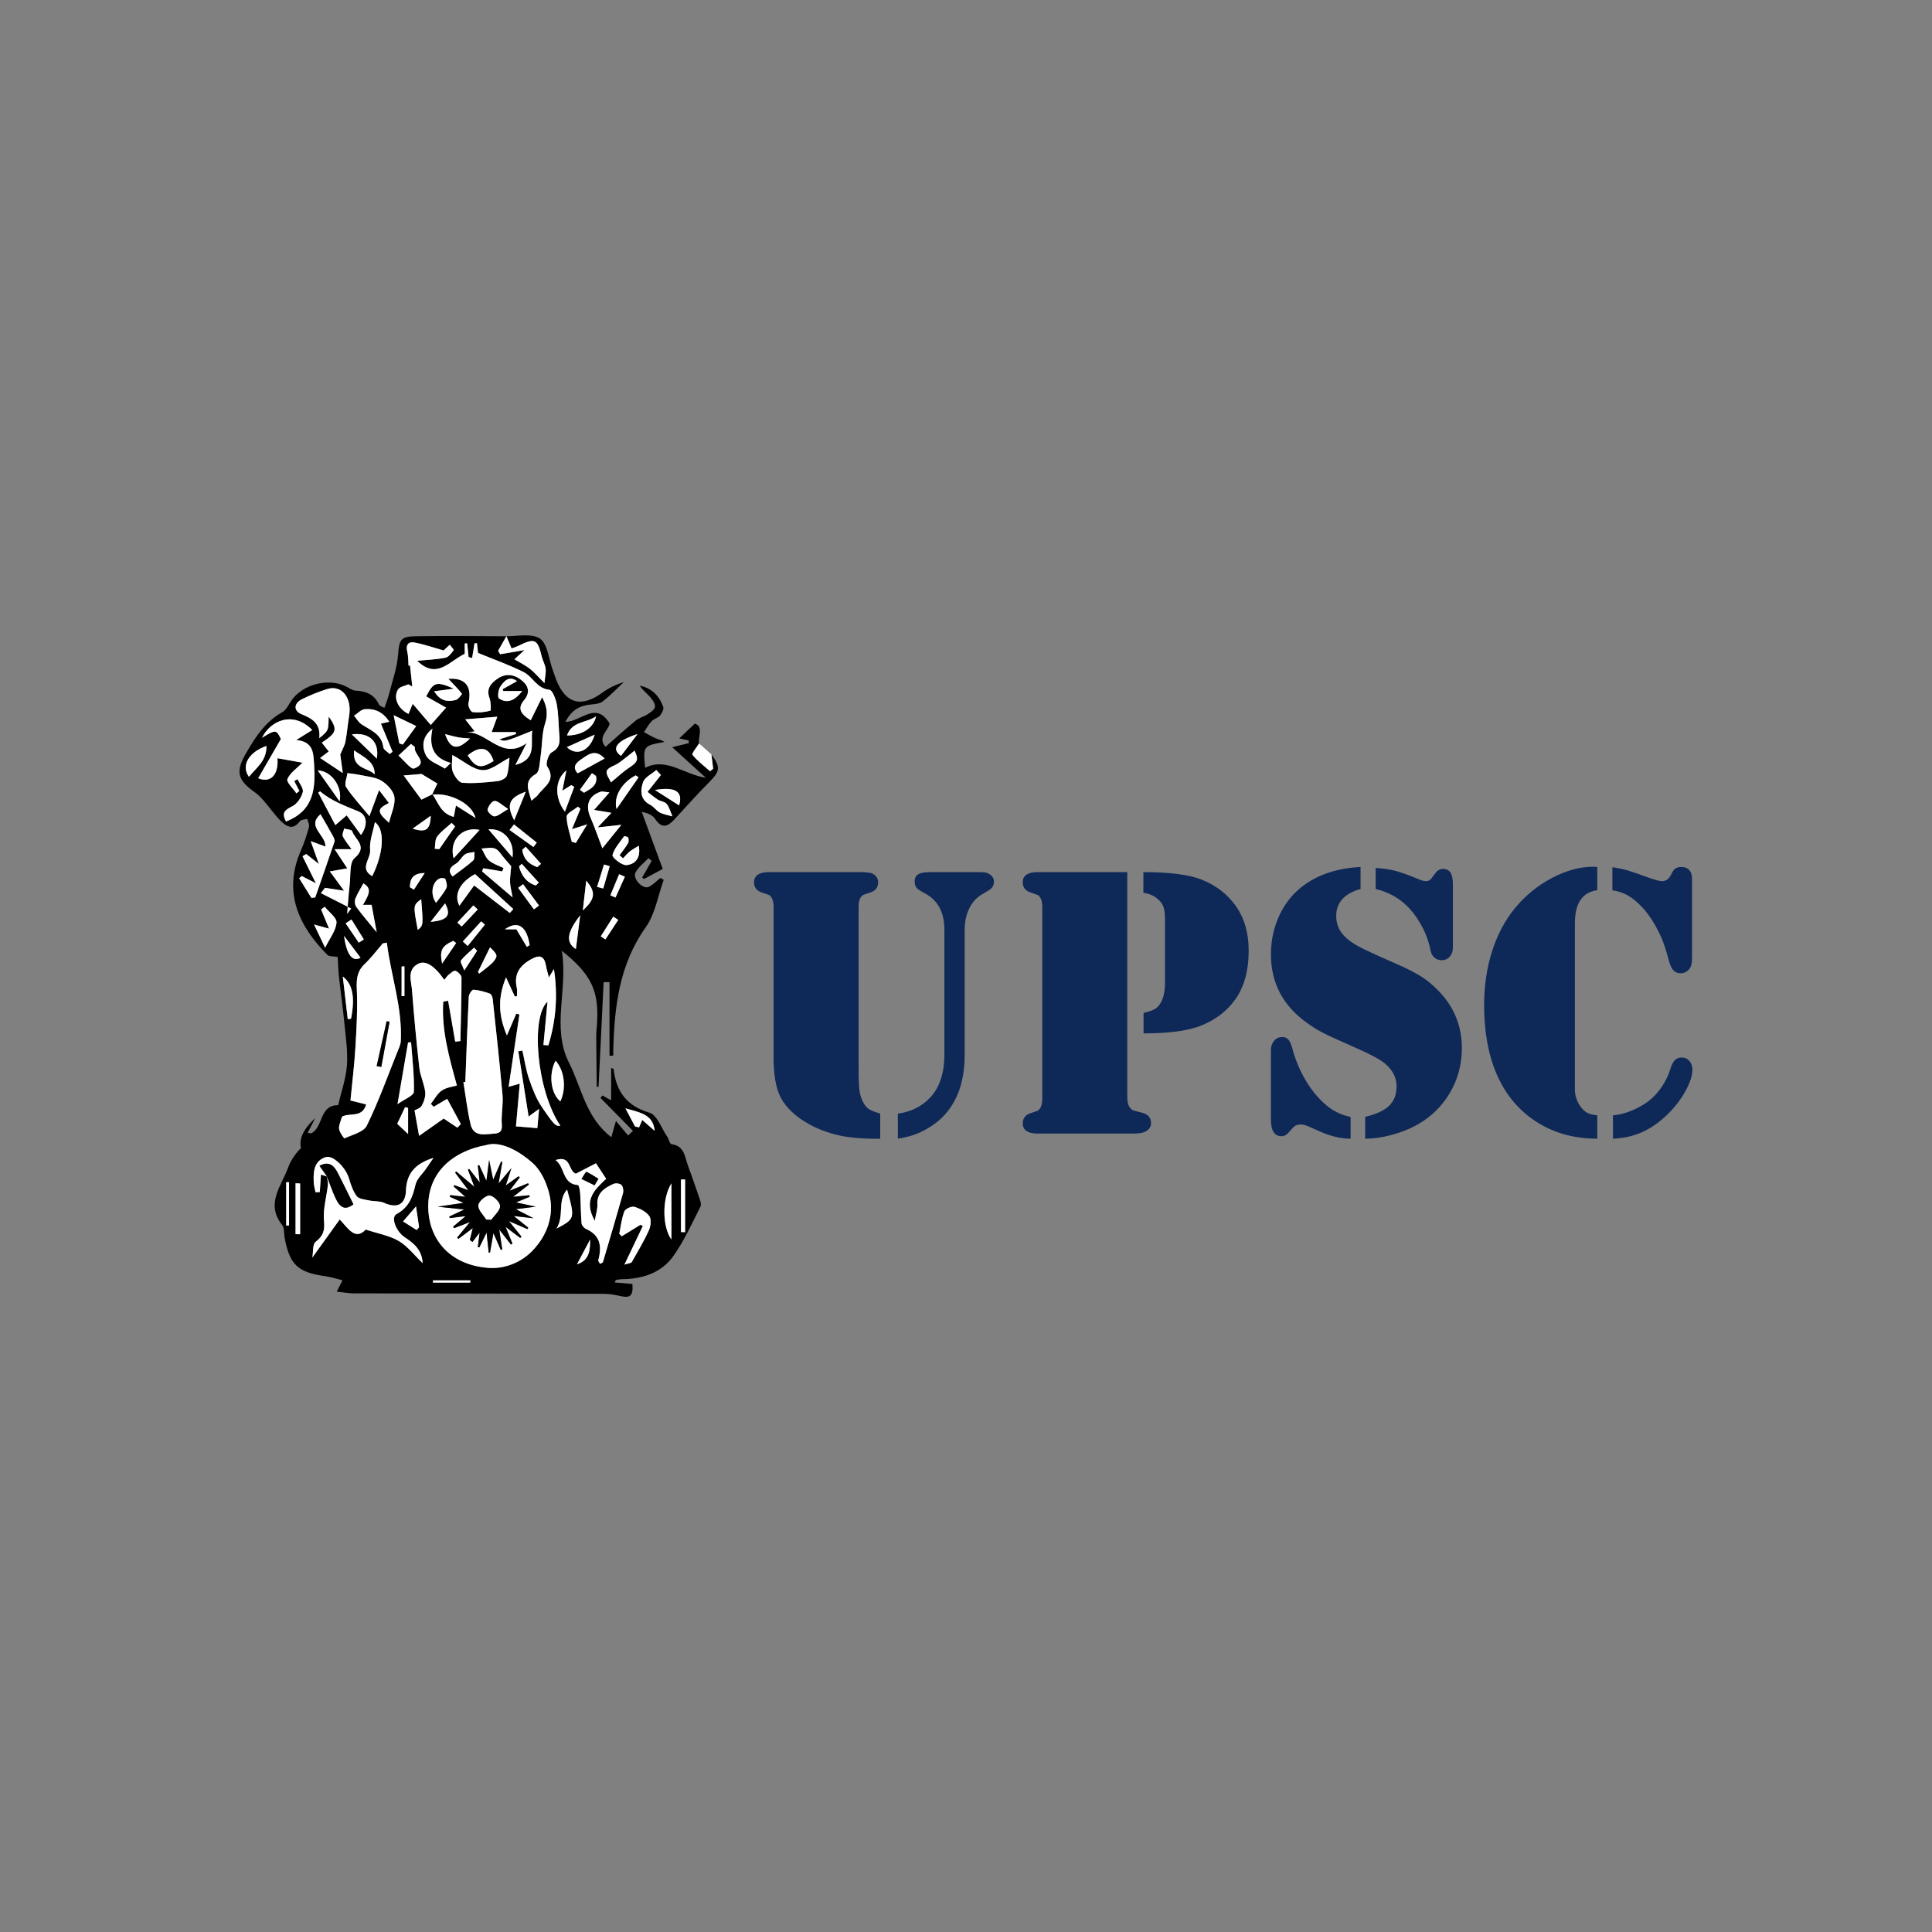 <?xml version="1.0" encoding="utf-8"?>
<!-- Generator: Adobe Illustrator 25.2.0, SVG Export Plug-In . SVG Version: 6.00 Build 0)  -->
<svg version="1.1" id="Layer_1" xmlns="http://www.w3.org/2000/svg" xmlns:xlink="http://www.w3.org/1999/xlink" x="0px" y="0px"
	 viewBox="0 0 1000 1000" style="enable-background:new 0 0 1000 1000;" xml:space="preserve">
<rect x="0" y="0" width="1000" height="1000" fill="#808080" stroke="none"/>
<style type="text/css">
	.st0{display:none;}
	.st1{display:inline;}
	.st2{opacity:0.61;}
	.st3{fill:#606060;}
	.st4{fill:#F84D10;}
	.st5{fill:#444444;}
	.st6{fill:#FFFFFF;}
	.st7{display:inline;opacity:0.61;}
	.st8{fill:#0E2958;}
</style>
<g id="watermark_1_" class="st0">
	<g class="st1">
		<g id="watermark" class="st2">
			<g>
				<g>
					<g>
						<g>
							<polygon class="st3" points="421.11,924.53 409.01,952.49 402.62,952.49 390.55,924.53 397.54,924.53 406.05,944.5 
								414.68,924.53 							"/>
						</g>
						<g>
							<path class="st3" d="M442.32,943.18h-16.26c0.6,2.68,2.88,4.31,6.15,4.31c2.28,0,3.91-0.68,5.39-2.08l3.32,3.59
								c-2,2.28-4.99,3.48-8.87,3.48c-7.43,0-12.27-4.67-12.27-11.07c0-6.43,4.91-11.07,11.47-11.07c6.31,0,11.19,4.23,11.19,11.15
								C442.44,941.99,442.36,942.67,442.32,943.18 M425.98,939.55h10.59c-0.44-2.72-2.48-4.47-5.27-4.47
								C428.46,935.08,426.42,936.79,425.98,939.55"/>
						</g>
						<g>
							<path class="st3" d="M445,941.43c0-6.47,4.99-11.07,11.99-11.07c4.51,0,8.07,1.96,9.63,5.47l-4.83,2.6
								c-1.16-2.04-2.88-2.96-4.83-2.96c-3.16,0-5.63,2.2-5.63,5.95c0,3.76,2.48,5.95,5.63,5.95c1.96,0,3.68-0.88,4.83-2.96
								l4.83,2.64c-1.56,3.44-5.11,5.43-9.63,5.43C449.99,952.49,445,947.9,445,941.43"/>
						</g>
						<g>
							<path class="st3" d="M484.39,951.14c-1.28,0.92-3.16,1.36-5.07,1.36c-5.07,0-8.03-2.6-8.03-7.71v-8.83h-3.32v-4.79h3.32
								v-5.23h6.23v5.23h5.35v4.79h-5.35v8.75c0,1.84,1,2.84,2.68,2.84c0.92,0,1.84-0.28,2.52-0.8L484.39,951.14z"/>
						</g>
					</g>
					<g>
						<path class="st3" d="M527.16,930.68v5.75c-0.52-0.04-0.92-0.08-1.4-0.08c-3.44,0-5.71,1.88-5.71,5.99v10.15h-6.23V931h5.95
							v2.84C521.28,931.76,523.84,930.68,527.16,930.68"/>
					</g>
					<g>
						<path class="st3" d="M528.95,949.26l2.2-4.87c2.36,1.72,5.87,2.92,9.23,2.92c3.84,0,5.39-1.28,5.39-3
							c0-5.23-16.26-1.64-16.26-12.03c0-4.75,3.84-8.71,11.79-8.71c3.52,0,7.11,0.84,9.71,2.48l-2,4.91c-2.6-1.48-5.27-2.2-7.75-2.2
							c-3.83,0-5.31,1.44-5.31,3.2c0,5.15,16.26,1.6,16.26,11.87c0,4.67-3.87,8.67-11.86,8.67
							C535.91,952.49,531.43,951.18,528.95,949.26"/>
					</g>
					<g>
						<path class="st3" d="M577.13,943.18h-16.26c0.6,2.68,2.88,4.31,6.15,4.31c2.28,0,3.92-0.68,5.39-2.08l3.32,3.59
							c-2,2.28-4.99,3.48-8.87,3.48c-7.43,0-12.26-4.67-12.26-11.07c0-6.43,4.91-11.07,11.47-11.07c6.31,0,11.19,4.23,11.19,11.15
							C577.25,941.99,577.17,942.67,577.13,943.18 M560.79,939.55h10.59c-0.44-2.72-2.48-4.47-5.27-4.47
							C563.27,935.08,561.23,936.79,560.79,939.55"/>
					</g>
					<g>
						<path class="st3" d="M602.34,943.18h-16.26c0.6,2.68,2.88,4.31,6.15,4.31c2.28,0,3.92-0.68,5.39-2.08l3.32,3.59
							c-2,2.28-4.99,3.48-8.87,3.48c-7.43,0-12.26-4.67-12.26-11.07c0-6.43,4.91-11.07,11.47-11.07c6.31,0,11.19,4.23,11.19,11.15
							C602.46,941.99,602.38,942.67,602.34,943.18 M586,939.55h10.59c-0.44-2.72-2.48-4.47-5.27-4.47
							C588.47,935.08,586.44,936.79,586,939.55"/>
					</g>
					<g>
						<polygon class="st3" points="615.84,944.06 612.84,947.02 612.84,952.49 606.61,952.49 606.61,922.85 612.84,922.85 
							612.84,939.63 621.95,931 629.38,931 620.43,940.11 630.18,952.49 622.63,952.49 						"/>
					</g>
					<g>
						<path class="st3" d="M514.37,955.42L514.37,955.42l-6.23-6.23c-0.95,1.11-2.08,2.05-3.34,2.8c-0.2,0.15-0.41,0.3-0.62,0.43
							l6.59,6.59c0.99,0.99,2.6,0.99,3.59,0C515.36,958.02,515.36,956.41,514.37,955.42"/>
					</g>
					<g>
						<path class="st4" d="M499.97,929.04c0.48-0.38,1.08-0.61,1.74-0.61c0.09,0,0.18,0,0.27,0.01c-0.47-0.34-1.04-0.54-1.66-0.54
							c-0.86,0-1.62,0.39-2.14,1c-0.11,0-0.22,0.01-0.33,0.02c0.09-0.17,0.14-0.35,0.14-0.55c0-0.51-0.31-0.94-0.75-1.13
							c0.19,0.28,0.3,0.61,0.3,0.97c0,0.27-0.07,0.52-0.18,0.74c-6.12,0.44-10.95,5.53-10.95,11.76c0,6.52,5.28,11.8,11.8,11.8
							c6.52,0,11.8-5.28,11.8-11.8C510,934.78,505.64,929.89,499.97,929.04 M495.61,932.11c0.95,0,1.84,0.24,2.61,0.67
							c0.81-0.53,1.78-0.84,2.83-0.84c1.55,0,2.93,0.68,3.88,1.76c-0.95-0.83-2.19-1.33-3.54-1.33c-0.98,0-1.89,0.26-2.69,0.72
							c-0.17,0.1-0.34,0.21-0.5,0.33c-0.14-0.1-0.29-0.2-0.44-0.29c-0.8-0.48-1.74-0.75-2.74-0.75c-0.65,0-1.28,0.12-1.86,0.33
							C493.89,932.33,494.73,932.11,495.61,932.11 M503.86,941.78c0.25,0.66,0.39,1.38,0.39,2.13c0,3.34-2.71,6.05-6.05,6.05
							c-3.34,0-6.05-2.71-6.05-6.05c0-0.75,0.14-1.47,0.39-2.13c-1.35-0.83-2.25-2.32-2.25-4.02c0-2.61,2.11-4.72,4.72-4.72
							c1.23,0,2.35,0.47,3.19,1.24c0.84-0.77,1.96-1.24,3.19-1.24c2.61,0,4.72,2.11,4.72,4.72
							C506.11,939.47,505.21,940.95,503.86,941.78"/>
					</g>
					<g>
						<path class="st5" d="M503.63,937.35c0,1.08-0.88,1.96-1.96,1.96c-1.08,0-1.96-0.88-1.96-1.96s0.88-1.96,1.96-1.96
							c0.22,0,0.43,0.04,0.63,0.1c-0.06,0.14-0.1,0.29-0.1,0.45c0,0.59,0.48,1.08,1.08,1.08c0.11,0,0.22-0.02,0.32-0.05
							C503.61,937.09,503.63,937.22,503.63,937.35"/>
					</g>
					<g>
						<path class="st5" d="M496.2,937.35c0,0.82-0.66,1.48-1.48,1.48c-0.82,0-1.48-0.66-1.48-1.48s0.66-1.48,1.48-1.48
							c0.17,0,0.32,0.03,0.47,0.08c-0.05,0.1-0.07,0.22-0.07,0.34c0,0.45,0.36,0.81,0.81,0.81c0.08,0,0.16-0.01,0.24-0.04
							C496.19,937.15,496.2,937.25,496.2,937.35"/>
					</g>
					<g>
						<g>
							<g>
								<rect x="484.56" y="939.02" class="st3" width="1.34" height="1.34"/>
							</g>
							<g>
								<rect x="510.51" y="939.02" class="st3" width="1.34" height="1.34"/>
							</g>
							<g>
								<path class="st3" d="M511.33,939.57h-0.3c0-7.07-5.75-12.82-12.82-12.82c-7.07,0-12.82,5.75-12.82,12.82h-0.3
									c0-3.51,1.37-6.8,3.85-9.28c2.48-2.48,5.78-3.85,9.28-3.85c3.51,0,6.8,1.37,9.28,3.85
									C509.97,932.77,511.33,936.07,511.33,939.57"/>
							</g>
						</g>
						<g>
							<rect x="497.53" y="925.93" class="st3" width="1.34" height="1.34"/>
						</g>
						<g>
							<rect x="489.01" y="926.44" class="st3" width="18.4" height="0.3"/>
						</g>
						<g>
							<path class="st3" d="M489.49,926.66c0,0.24-0.19,0.43-0.43,0.43c-0.24,0-0.43-0.19-0.43-0.43s0.19-0.43,0.43-0.43
								C489.3,926.23,489.49,926.42,489.49,926.66"/>
						</g>
						<g>
							<path class="st3" d="M507.83,926.66c0,0.24-0.19,0.43-0.43,0.43c-0.24,0-0.43-0.19-0.43-0.43s0.19-0.43,0.43-0.43
								C507.64,926.23,507.83,926.42,507.83,926.66"/>
						</g>
					</g>
				</g>
				<g>
					<path class="st3" d="M640.11,951.17c0,3.39-5.15,3.39-5.15,0C634.96,947.78,640.11,947.78,640.11,951.17z"/>
				</g>
				<g>
					<g>
						<g>
							<path class="st3" d="M307.85,936.24l3.86,13.25l4.04-13.25h4.82l-6.15,17.72h-5.07l-1.82-5.22l-1.57-5.9l-1.57,5.9
								l-1.82,5.22h-5.07l-6.18-17.72h4.86l4.04,13.25l3.82-13.25H307.85z"/>
						</g>
						<g>
							<path class="st3" d="M340.45,936.24l3.86,13.25l4.04-13.25h4.82l-6.15,17.72h-5.07l-1.82-5.22l-1.57-5.9l-1.57,5.9
								l-1.82,5.22h-5.07l-6.18-17.72h4.86l4.04,13.25l3.82-13.25H340.45z"/>
						</g>
						<g>
							<path class="st3" d="M373.05,936.24l3.86,13.25l4.04-13.25h4.82l-6.15,17.72h-5.07l-1.82-5.22l-1.57-5.9l-1.57,5.9
								l-1.82,5.22h-5.07l-6.18-17.72h4.86l4.04,13.25l3.82-13.25H373.05z"/>
						</g>
					</g>
					<g>
						<path class="st3" d="M393.12,951.41c0,3.39-5.15,3.39-5.15,0C387.98,948.02,393.12,948.02,393.12,951.41z"/>
					</g>
					<g>
						<path class="st3" d="M658.3,951.17c-2.04,2-4.18,2.79-6.79,2.79c-5.11,0-9.36-3.07-9.36-9.32c0-6.25,4.25-9.33,9.36-9.33
							c2.5,0,4.43,0.72,6.36,2.61l-2.75,2.89c-1.04-0.93-2.32-1.39-3.53-1.39c-2.93,0-5.07,2.14-5.07,5.22c0,3.36,2.29,5.14,5,5.14
							c1.39,0,2.79-0.39,3.86-1.46L658.3,951.17z"/>
					</g>
					<g>
						<path class="st3" d="M678.1,944.78c0,5.07-3.46,9.18-9.18,9.18c-5.72,0-9.15-4.11-9.15-9.18c0-5.04,3.5-9.18,9.11-9.18
							S678.1,939.74,678.1,944.78z M664.13,944.78c0,2.68,1.61,5.18,4.79,5.18c3.18,0,4.79-2.5,4.79-5.18
							c0-2.64-1.86-5.22-4.79-5.22C665.77,939.56,664.13,942.13,664.13,944.78z"/>
					</g>
					<g>
						<path class="st3" d="M692.83,953.96v-9.43c0-2.32-1.22-4.43-3.61-4.43c-2.36,0-3.75,2.11-3.75,4.43v9.43h-4.36v-17.65h4.04
							l0.32,2.14c0.93-1.79,2.96-2.43,4.64-2.43c2.11,0,4.22,0.86,5.22,3.29c1.57-2.5,3.61-3.22,5.9-3.22c5,0,7.47,3.07,7.47,8.36
							v9.5h-4.36v-9.5c0-2.32-0.96-4.29-3.32-4.29c-2.36,0-3.82,2.04-3.82,4.36v9.43H692.83z"/>
					</g>
				</g>
			</g>
		</g>
		<g class="st2">
			<g>
				<g>
					<path class="st3" d="M708.97,859.49c-0.01-2.66-2.09-4.62-4.77-4.66c-2.01-0.03-1.81,0.26-1.82-1.89
						c-0.01-2.39-0.02-4.78,0.01-7.17c0.01-0.82-0.24-1.5-0.79-2.12c-5.1-5.81-10.18-11.63-15.28-17.44c-0.26-0.3-0.6-0.53-0.9-0.8
						c-13.53,0-27.06,0-40.58,0c-1.73,0.64-2.48,1.89-2.48,3.72c0.02,8.16,0.01,16.32,0.01,24.48c0,1.21-0.01,1.28-1.2,1.2
						c-3.26-0.22-5.48,2.15-5.44,5.43c0.1,7.57,0.03,15.14,0.03,22.71c0,3.44,1.89,5.32,5.33,5.33c1.27,0,1.27,0,1.27,1.31
						c0,4.83,0,9.66,0,14.49c0,2.59,1.26,3.85,3.85,3.85c17.45,0,34.89,0,52.34,0c2.54,0,3.82-1.27,3.82-3.8
						c0.01-4.91,0-9.82,0-14.73c0-1.11,0-1.11,1.13-1.12c0.59,0,1.18,0.02,1.76-0.13c2.17-0.53,3.68-2.27,3.69-4.5
						C709.01,875.6,709.01,867.54,708.97,859.49z M647.03,828.72c11.62,0,23.24,0,34.86,0c1.19,0,1.21,0.01,1.21,1.22
						c0,4.88,0,9.77,0,14.65c0,1.76,0.54,2.3,2.31,2.31c4.16,0,8.32,0,12.48,0c1,0,1.04,0.05,1.05,1.05c0.01,1.93,0.01,3.86,0,5.8
						c0,1.04-0.05,1.09-1.1,1.09c-8.48,0-16.96,0-25.44,0c-8.45,0-16.9,0-25.36,0c-1.2,0-1.2,0-1.2-1.22c0-7.89,0-15.78,0-23.67
						C645.84,828.72,645.84,828.72,647.03,828.72z M697.73,903.65c-8.45,0-16.91,0-25.36,0c-8.43,0-16.85,0-25.28,0
						c-1.25,0-1.25,0-1.25-1.26c0-4.35,0-8.7,0-13.04c0-1.01,0.05-1.06,1.04-1.06c16.99,0,33.98,0,50.97,0
						c1.04,0,1.09,0.04,1.09,1.09c0,4.35,0,8.7,0,13.04C698.93,903.63,698.92,903.64,697.73,903.65z"/>
				</g>
				<g>
					<g>
						<rect x="668.55" y="828.48" class="st3" width="3.82" height="2.29"/>
					</g>
					<g>
						<rect x="664.72" y="830.77" class="st3" width="3.82" height="2.29"/>
					</g>
					<g>
						<rect x="668.55" y="833.07" class="st3" width="3.82" height="2.29"/>
					</g>
					<g>
						<rect x="664.72" y="835.36" class="st3" width="3.82" height="2.29"/>
					</g>
					<g>
						<rect x="668.55" y="837.66" class="st3" width="3.82" height="2.29"/>
					</g>
					<g>
						<rect x="664.72" y="839.95" class="st3" width="3.82" height="2.29"/>
					</g>
					<g>
						<rect x="668.55" y="842.25" class="st3" width="3.82" height="2.29"/>
					</g>
					<g>
						<rect x="664.72" y="844.54" class="st3" width="3.82" height="2.29"/>
					</g>
					<g>
						<rect x="668.55" y="846.84" class="st3" width="3.82" height="2.29"/>
					</g>
					<g>
						<rect x="664.72" y="849.13" class="st3" width="3.82" height="2.29"/>
					</g>
					<g>
						<rect x="668.55" y="851.43" class="st3" width="3.82" height="2.29"/>
					</g>
					<g>
						<rect x="664.72" y="853.72" class="st3" width="3.82" height="2.29"/>
					</g>
				</g>
			</g>
			<g>
				<path class="st3" d="M364.23,859.49c-0.01-2.66-2.09-4.62-4.77-4.66c-2.01-0.03-1.81,0.26-1.82-1.89
					c-0.01-2.39-0.02-4.78,0.01-7.17c0.01-0.82-0.24-1.5-0.79-2.12c-5.1-5.81-10.18-11.63-15.28-17.44c-0.26-0.3-0.6-0.53-0.9-0.8
					c-13.53,0-27.06,0-40.58,0c-1.73,0.64-2.48,1.89-2.48,3.72c0.02,8.16,0.01,16.32,0.01,24.48c0,1.21-0.01,1.28-1.2,1.2
					c-3.26-0.22-5.48,2.15-5.44,5.43c0.1,7.57,0.03,15.14,0.03,22.71c0,3.44,1.89,5.32,5.33,5.33c1.27,0,1.27,0,1.27,1.31
					c0,4.83,0,9.66,0,14.49c0,2.59,1.26,3.85,3.85,3.85c17.45,0,34.89,0,52.34,0c2.54,0,3.82-1.27,3.82-3.8
					c0.01-4.91,0-9.82,0-14.73c0-1.11,0-1.11,1.13-1.12c0.59,0,1.18,0.02,1.76-0.13c2.17-0.53,3.68-2.27,3.69-4.5
					C364.26,875.6,364.27,867.54,364.23,859.49z M302.29,828.72c11.62,0,23.24,0,34.86,0c1.19,0,1.21,0.01,1.21,1.22
					c0,4.88,0,9.77,0,14.65c0,1.76,0.54,2.3,2.31,2.31c4.16,0,8.32,0,12.48,0c1,0,1.04,0.05,1.05,1.05c0.01,1.93,0.01,3.86,0,5.8
					c0,1.04-0.05,1.09-1.1,1.09c-8.48,0-16.96,0-25.44,0c-8.45,0-16.9,0-25.36,0c-1.2,0-1.2,0-1.2-1.22c0-7.89,0-15.78,0-23.67
					C301.09,828.72,301.1,828.72,302.29,828.72z M352.99,903.65c-8.45,0-16.91,0-25.36,0c-8.43,0-16.85,0-25.28,0
					c-1.25,0-1.25,0-1.25-1.26c0-4.35,0-8.7,0-13.04c0-1.01,0.05-1.06,1.04-1.06c16.99,0,33.98,0,50.97,0
					c1.04,0,1.09,0.04,1.09,1.09c0,4.35,0,8.7,0,13.04C354.19,903.63,354.18,903.64,352.99,903.65z"/>
			</g>
			<g>
				<path class="st6" d="M303.58,879.89V862.7h6.05c0.82,0,1.58,0.13,2.29,0.4c0.71,0.26,1.33,0.64,1.86,1.12
					c0.53,0.48,0.94,1.05,1.25,1.72c0.3,0.66,0.46,1.4,0.46,2.2c0,0.82-0.15,1.56-0.46,2.22s-0.72,1.24-1.25,1.72
					c-0.53,0.48-1.15,0.85-1.86,1.12c-0.71,0.26-1.48,0.4-2.29,0.4h-2.81v6.32H303.58z M309.68,870.5c0.85,0,1.49-0.24,1.92-0.72
					c0.43-0.48,0.65-1.03,0.65-1.66c0-0.3-0.05-0.6-0.16-0.89c-0.1-0.29-0.26-0.54-0.48-0.76c-0.22-0.22-0.48-0.39-0.8-0.52
					c-0.32-0.13-0.7-0.19-1.13-0.19h-2.86v4.73H309.68z"/>
				<path class="st6" d="M317.8,862.7h3.77l6.92,11.53h0.19l-0.19-3.31v-8.21h3.22v17.19h-3.41l-7.3-12.17h-0.19l0.19,3.31v8.86
					h-3.19V862.7z"/>
				<path class="st6" d="M343.08,870.45h8.43c0.05,0.19,0.09,0.43,0.12,0.7c0.03,0.27,0.05,0.54,0.05,0.82c0,1.1-0.17,2.14-0.5,3.12
					c-0.34,0.98-0.87,1.85-1.59,2.62c-0.77,0.82-1.69,1.45-2.76,1.9c-1.07,0.45-2.3,0.67-3.67,0.67c-1.25,0-2.43-0.22-3.53-0.67
					c-1.1-0.45-2.06-1.07-2.88-1.87c-0.82-0.8-1.46-1.75-1.95-2.85c-0.48-1.1-0.72-2.29-0.72-3.59c0-1.3,0.24-2.49,0.72-3.59
					s1.13-2.04,1.95-2.85c0.82-0.8,1.78-1.42,2.88-1.87c1.1-0.45,2.28-0.67,3.53-0.67c1.39,0,2.64,0.24,3.73,0.72
					c1.1,0.48,2.04,1.14,2.82,1.99l-2.23,2.18c-0.56-0.59-1.18-1.04-1.87-1.36s-1.51-0.47-2.47-0.47c-0.79,0-1.53,0.14-2.23,0.42
					c-0.71,0.28-1.32,0.68-1.85,1.19c-0.53,0.51-0.95,1.13-1.26,1.86c-0.31,0.73-0.47,1.54-0.47,2.44c0,0.9,0.16,1.71,0.47,2.44
					c0.31,0.73,0.74,1.35,1.27,1.86c0.54,0.51,1.16,0.91,1.86,1.19c0.7,0.28,1.46,0.42,2.26,0.42c0.91,0,1.68-0.13,2.32-0.4
					c0.63-0.26,1.17-0.6,1.62-1.02c0.32-0.29,0.6-0.65,0.83-1.09s0.41-0.93,0.54-1.48h-5.4V870.45z"/>
			</g>
			<g>
				<path class="st3" d="M443.44,859.49c-0.01-2.66-2.09-4.62-4.77-4.66c-2.01-0.03-1.81,0.26-1.82-1.89
					c-0.01-2.39-0.02-4.78,0.01-7.17c0.01-0.82-0.24-1.5-0.79-2.12c-5.1-5.81-10.18-11.63-15.28-17.44c-0.26-0.3-0.6-0.53-0.9-0.8
					c-13.53,0-27.06,0-40.58,0c-1.73,0.64-2.48,1.89-2.48,3.72c0.02,8.16,0.01,16.32,0.01,24.48c0,1.21-0.01,1.28-1.2,1.2
					c-3.26-0.22-5.48,2.15-5.44,5.43c0.1,7.57,0.03,15.14,0.03,22.71c0,3.44,1.89,5.32,5.33,5.33c1.27,0,1.27,0,1.27,1.31
					c0,4.83,0,9.66,0,14.49c0,2.59,1.26,3.85,3.85,3.85c17.45,0,34.89,0,52.34,0c2.54,0,3.82-1.27,3.82-3.8
					c0.01-4.91,0-9.82,0-14.73c0-1.11,0-1.11,1.13-1.12c0.59,0,1.18,0.02,1.76-0.13c2.17-0.53,3.68-2.27,3.69-4.5
					C443.47,875.6,443.48,867.54,443.44,859.49z M381.5,828.72c11.62,0,23.24,0,34.86,0c1.19,0,1.21,0.01,1.21,1.22
					c0,4.88,0,9.77,0,14.65c0,1.76,0.54,2.3,2.31,2.31c4.16,0,8.32,0,12.48,0c1,0,1.04,0.05,1.05,1.05c0.01,1.93,0.01,3.86,0,5.8
					c0,1.04-0.05,1.09-1.1,1.09c-8.48,0-16.96,0-25.44,0c-8.45,0-16.9,0-25.36,0c-1.2,0-1.2,0-1.2-1.22c0-7.89,0-15.78,0-23.67
					C380.3,828.72,380.31,828.72,381.5,828.72z M432.19,903.65c-8.45,0-16.91,0-25.36,0c-8.43,0-16.85,0-25.28,0
					c-1.25,0-1.25,0-1.25-1.26c0-4.35,0-8.7,0-13.04c0-1.01,0.05-1.06,1.04-1.06c16.99,0,33.98,0,50.97,0
					c1.04,0,1.09,0.04,1.09,1.09c0,4.35,0,8.7,0,13.04C433.39,903.63,433.38,903.64,432.19,903.65z"/>
			</g>
			<g>
				<path class="st6" d="M402.27,862.7h3.7l6.46,17.19h-3.58l-1.42-4.11h-6.63l-1.42,4.11h-3.58L402.27,862.7z M406.38,872.81
					l-1.54-4.3l-0.62-2.09h-0.19l-0.62,2.09l-1.54,4.3H406.38z"/>
				<path class="st6" d="M415.82,866.54c-0.27,0-0.53-0.05-0.78-0.16c-0.25-0.1-0.46-0.25-0.65-0.43c-0.18-0.18-0.33-0.4-0.43-0.64
					c-0.1-0.24-0.16-0.5-0.16-0.79s0.05-0.55,0.16-0.79c0.1-0.24,0.25-0.45,0.43-0.64c0.18-0.18,0.4-0.33,0.65-0.43
					c0.25-0.1,0.51-0.16,0.78-0.16c0.56,0,1.04,0.2,1.44,0.59c0.4,0.39,0.6,0.87,0.6,1.43c0,0.56-0.2,1.04-0.6,1.43
					C416.86,866.34,416.38,866.54,415.82,866.54z M414.25,879.89v-11.77h3.14v11.77H414.25z"/>
			</g>
			<g>
				<path class="st3" d="M524.04,859.49c-0.01-2.66-2.09-4.62-4.77-4.66c-2.01-0.03-1.81,0.26-1.82-1.89
					c-0.01-2.39-0.02-4.78,0.01-7.17c0.01-0.82-0.24-1.5-0.79-2.12c-5.1-5.81-10.18-11.63-15.28-17.44c-0.26-0.3-0.6-0.53-0.9-0.8
					c-13.53,0-27.06,0-40.58,0c-1.73,0.64-2.48,1.89-2.48,3.72c0.02,8.16,0.01,16.32,0.01,24.48c0,1.21-0.01,1.28-1.2,1.2
					c-3.26-0.22-5.48,2.15-5.44,5.43c0.1,7.57,0.03,15.14,0.03,22.71c0,3.44,1.89,5.32,5.33,5.33c1.27,0,1.27,0,1.27,1.31
					c0,4.83,0,9.66,0,14.49c0,2.59,1.26,3.85,3.85,3.85c17.45,0,34.89,0,52.34,0c2.54,0,3.82-1.27,3.82-3.8
					c0.01-4.91,0-9.82,0-14.73c0-1.11,0-1.11,1.13-1.12c0.59,0,1.18,0.02,1.76-0.13c2.17-0.53,3.68-2.27,3.69-4.5
					C524.08,875.6,524.08,867.54,524.04,859.49z M462.1,828.72c11.62,0,23.24,0,34.86,0c1.19,0,1.21,0.01,1.21,1.22
					c0,4.88,0,9.77,0,14.65c0,1.76,0.54,2.3,2.31,2.31c4.16,0,8.32,0,12.48,0c1,0,1.04,0.05,1.05,1.05c0.01,1.93,0.01,3.86,0,5.8
					c0,1.04-0.05,1.09-1.1,1.09c-8.48,0-16.96,0-25.44,0c-8.45,0-16.9,0-25.36,0c-1.2,0-1.2,0-1.2-1.22c0-7.89,0-15.78,0-23.67
					C460.9,828.72,460.91,828.72,462.1,828.72z M512.8,903.65c-8.45,0-16.91,0-25.36,0c-8.43,0-16.85,0-25.28,0
					c-1.25,0-1.25,0-1.25-1.26c0-4.35,0-8.7,0-13.04c0-1.01,0.05-1.06,1.04-1.06c16.99,0,33.98,0,50.97,0
					c1.04,0,1.09,0.04,1.09,1.09c0,4.35,0,8.7,0,13.04C514,903.63,513.99,903.64,512.8,903.65z"/>
			</g>
			<g>
				<path class="st6" d="M470.31,880.28c-0.74,0-1.44-0.1-2.11-0.31c-0.67-0.21-1.29-0.52-1.85-0.94c-0.56-0.42-1.05-0.92-1.46-1.52
					c-0.42-0.6-0.74-1.3-0.98-2.1l3.05-1.2c0.22,0.86,0.62,1.58,1.18,2.15s1.3,0.85,2.21,0.85c0.34,0,0.66-0.04,0.97-0.13
					c0.31-0.09,0.59-0.22,0.84-0.38c0.25-0.17,0.44-0.38,0.59-0.64c0.14-0.26,0.22-0.55,0.22-0.89c0-0.32-0.06-0.61-0.17-0.87
					c-0.11-0.26-0.3-0.5-0.56-0.72c-0.26-0.22-0.61-0.44-1.03-0.65c-0.42-0.21-0.95-0.42-1.57-0.65l-1.06-0.38
					c-0.46-0.16-0.93-0.38-1.41-0.65c-0.47-0.27-0.9-0.6-1.28-0.98c-0.38-0.38-0.7-0.84-0.95-1.36c-0.25-0.52-0.37-1.11-0.37-1.76
					c0-0.67,0.13-1.3,0.4-1.89c0.26-0.58,0.64-1.1,1.13-1.54c0.49-0.44,1.07-0.78,1.75-1.03c0.68-0.25,1.44-0.37,2.27-0.37
					c0.86,0,1.61,0.12,2.24,0.35c0.63,0.23,1.17,0.53,1.61,0.89c0.44,0.36,0.8,0.76,1.07,1.19c0.27,0.43,0.47,0.84,0.6,1.23
					l-2.86,1.2c-0.16-0.48-0.45-0.91-0.88-1.3c-0.43-0.38-1-0.58-1.74-0.58c-0.7,0-1.29,0.16-1.75,0.49
					c-0.46,0.33-0.7,0.76-0.7,1.28c0,0.51,0.22,0.95,0.67,1.31c0.45,0.36,1.16,0.71,2.14,1.04l1.08,0.36
					c0.69,0.24,1.32,0.52,1.88,0.83c0.57,0.31,1.06,0.68,1.46,1.12c0.41,0.43,0.72,0.92,0.94,1.48c0.22,0.55,0.32,1.19,0.32,1.91
					c0,0.9-0.18,1.67-0.54,2.32c-0.36,0.65-0.82,1.18-1.38,1.6c-0.56,0.42-1.19,0.73-1.9,0.94
					C471.67,880.17,470.98,880.28,470.31,880.28z"/>
				<path class="st6" d="M477.18,862.7h3.51l3.55,10.35l0.62,2.21h0.19l0.67-2.21l3.7-10.35h3.51l-6.27,17.19h-3.41L477.18,862.7z"
					/>
				<path class="st6" d="M502.39,870.45h8.43c0.05,0.19,0.09,0.43,0.12,0.7c0.03,0.27,0.05,0.54,0.05,0.82
					c0,1.1-0.17,2.14-0.51,3.12c-0.34,0.98-0.86,1.85-1.59,2.62c-0.77,0.82-1.69,1.45-2.76,1.9c-1.07,0.45-2.3,0.67-3.67,0.67
					c-1.25,0-2.42-0.22-3.53-0.67c-1.1-0.45-2.07-1.07-2.88-1.87c-0.82-0.8-1.46-1.75-1.95-2.85c-0.48-1.1-0.72-2.29-0.72-3.59
					c0-1.3,0.24-2.49,0.72-3.59c0.48-1.1,1.13-2.04,1.95-2.85c0.82-0.8,1.78-1.42,2.88-1.87c1.1-0.45,2.28-0.67,3.53-0.67
					c1.39,0,2.64,0.24,3.73,0.72c1.1,0.48,2.04,1.14,2.82,1.99l-2.23,2.18c-0.56-0.59-1.18-1.04-1.87-1.36
					c-0.69-0.31-1.51-0.47-2.47-0.47c-0.78,0-1.53,0.14-2.23,0.42c-0.7,0.28-1.32,0.68-1.85,1.19c-0.53,0.51-0.95,1.13-1.26,1.86
					c-0.31,0.73-0.47,1.54-0.47,2.44c0,0.9,0.16,1.71,0.47,2.44c0.31,0.73,0.74,1.35,1.27,1.86c0.54,0.51,1.16,0.91,1.86,1.19
					c0.71,0.28,1.46,0.42,2.26,0.42c0.91,0,1.69-0.13,2.32-0.4c0.63-0.26,1.17-0.6,1.62-1.02c0.32-0.29,0.6-0.65,0.83-1.09
					c0.23-0.44,0.41-0.93,0.54-1.48h-5.4V870.45z"/>
			</g>
			<g>
				<path class="st3" d="M602.98,859.49c-0.01-2.66-2.09-4.62-4.77-4.66c-2.01-0.03-1.81,0.26-1.82-1.89
					c-0.01-2.39-0.02-4.78,0.01-7.17c0.01-0.82-0.24-1.5-0.79-2.12c-5.1-5.81-10.18-11.63-15.28-17.44c-0.26-0.3-0.6-0.53-0.9-0.8
					c-13.53,0-27.06,0-40.58,0c-1.73,0.64-2.48,1.89-2.48,3.72c0.02,8.16,0.01,16.32,0.01,24.48c0,1.21-0.01,1.28-1.2,1.2
					c-3.26-0.22-5.48,2.15-5.44,5.43c0.1,7.57,0.03,15.14,0.03,22.71c0,3.44,1.89,5.32,5.33,5.33c1.27,0,1.27,0,1.27,1.31
					c0,4.83,0,9.66,0,14.49c0,2.59,1.26,3.85,3.85,3.85c17.45,0,34.89,0,52.34,0c2.54,0,3.82-1.27,3.82-3.8
					c0.01-4.91,0-9.82,0-14.73c0-1.11,0-1.11,1.13-1.12c0.59,0,1.18,0.02,1.76-0.13c2.17-0.53,3.68-2.27,3.69-4.5
					C603.01,875.6,603.01,867.54,602.98,859.49z M541.04,828.72c11.62,0,23.24,0,34.86,0c1.19,0,1.21,0.01,1.21,1.22
					c0,4.88,0,9.77,0,14.65c0,1.76,0.54,2.3,2.31,2.31c4.16,0,8.32,0,12.48,0c1,0,1.04,0.05,1.05,1.05c0.01,1.93,0.01,3.86,0,5.8
					c0,1.04-0.05,1.09-1.1,1.09c-8.48,0-16.96,0-25.44,0c-8.45,0-16.9,0-25.36,0c-1.2,0-1.2,0-1.2-1.22c0-7.89,0-15.78,0-23.67
					C539.84,828.72,539.85,828.72,541.04,828.72z M591.73,903.65c-8.45,0-16.91,0-25.36,0c-8.43,0-16.85,0-25.28,0
					c-1.25,0-1.25,0-1.25-1.26c0-4.35,0-8.7,0-13.04c0-1.01,0.05-1.06,1.04-1.06c16.99,0,33.98,0,50.97,0
					c1.04,0,1.09,0.04,1.09,1.09c0,4.35,0,8.7,0,13.04C592.93,903.63,592.92,903.64,591.73,903.65z"/>
			</g>
			<g>
				<path class="st6" d="M550,865.77v3.99h6.89v3.07H550v3.99h7.66v3.07h-10.9V862.7h10.9v3.07H550z"/>
				<path class="st6" d="M560.64,879.89V862.7h6.05c0.82,0,1.58,0.13,2.29,0.4c0.71,0.26,1.33,0.64,1.86,1.12
					c0.53,0.48,0.94,1.05,1.25,1.72c0.3,0.66,0.46,1.4,0.46,2.2c0,0.82-0.15,1.56-0.46,2.22c-0.3,0.66-0.72,1.24-1.25,1.72
					c-0.53,0.48-1.15,0.85-1.86,1.12c-0.71,0.26-1.48,0.4-2.29,0.4h-2.81v6.32H560.64z M566.73,870.5c0.85,0,1.49-0.24,1.92-0.72
					c0.43-0.48,0.65-1.03,0.65-1.66c0-0.3-0.05-0.6-0.16-0.89c-0.1-0.29-0.26-0.54-0.48-0.76c-0.22-0.22-0.48-0.39-0.8-0.52
					c-0.32-0.13-0.7-0.19-1.13-0.19h-2.86v4.73H566.73z"/>
				<path class="st6" d="M580.11,880.28c-0.74,0-1.44-0.1-2.11-0.31c-0.67-0.21-1.29-0.52-1.85-0.94c-0.56-0.42-1.05-0.92-1.46-1.52
					c-0.42-0.6-0.74-1.3-0.98-2.1l3.05-1.2c0.22,0.86,0.62,1.58,1.18,2.15c0.56,0.57,1.3,0.85,2.21,0.85c0.34,0,0.66-0.04,0.97-0.13
					c0.31-0.09,0.59-0.22,0.84-0.38c0.25-0.17,0.44-0.38,0.59-0.64c0.14-0.26,0.22-0.55,0.22-0.89c0-0.32-0.06-0.61-0.17-0.87
					c-0.11-0.26-0.3-0.5-0.56-0.72c-0.26-0.22-0.61-0.44-1.03-0.65c-0.42-0.21-0.95-0.42-1.57-0.65l-1.06-0.38
					c-0.46-0.16-0.93-0.38-1.4-0.65c-0.47-0.27-0.9-0.6-1.28-0.98c-0.38-0.38-0.7-0.84-0.95-1.36c-0.25-0.52-0.37-1.11-0.37-1.76
					c0-0.67,0.13-1.3,0.4-1.89c0.26-0.58,0.64-1.1,1.13-1.54c0.49-0.44,1.07-0.78,1.75-1.03c0.68-0.25,1.44-0.37,2.27-0.37
					c0.87,0,1.61,0.12,2.25,0.35c0.63,0.23,1.17,0.53,1.61,0.89c0.44,0.36,0.8,0.76,1.07,1.19c0.27,0.43,0.47,0.84,0.6,1.23
					l-2.86,1.2c-0.16-0.48-0.45-0.91-0.88-1.3s-1-0.58-1.74-0.58c-0.71,0-1.29,0.16-1.75,0.49c-0.46,0.33-0.7,0.76-0.7,1.28
					c0,0.51,0.22,0.95,0.67,1.31c0.45,0.36,1.16,0.71,2.14,1.04l1.08,0.36c0.69,0.24,1.32,0.52,1.89,0.83
					c0.57,0.31,1.06,0.68,1.46,1.12c0.41,0.43,0.72,0.92,0.94,1.48c0.22,0.55,0.32,1.19,0.32,1.91c0,0.9-0.18,1.67-0.54,2.32
					c-0.36,0.65-0.82,1.18-1.38,1.6c-0.56,0.42-1.19,0.73-1.9,0.94C581.47,880.17,580.78,880.28,580.11,880.28z"/>
			</g>
			<g>
				<path class="st6" d="M655.43,876.63l8.72-10.85h-8.33v-3.07h12.1v3.27l-8.62,10.85h8.72v3.07h-12.58V876.63z"/>
				<path class="st6" d="M670.7,862.7h3.24v17.19h-3.24V862.7z"/>
				<path class="st6" d="M677.4,879.89V862.7h6.05c0.82,0,1.58,0.13,2.29,0.4c0.71,0.26,1.33,0.64,1.86,1.12s0.94,1.05,1.25,1.72
					c0.3,0.66,0.46,1.4,0.46,2.2c0,0.82-0.15,1.56-0.46,2.22c-0.3,0.66-0.72,1.24-1.25,1.72s-1.15,0.85-1.86,1.12
					c-0.71,0.26-1.48,0.4-2.29,0.4h-2.81v6.32H677.4z M683.5,870.5c0.85,0,1.49-0.24,1.92-0.72c0.43-0.48,0.65-1.03,0.65-1.66
					c0-0.3-0.05-0.6-0.16-0.89c-0.1-0.29-0.26-0.54-0.48-0.76c-0.22-0.22-0.48-0.39-0.8-0.52c-0.32-0.13-0.7-0.19-1.13-0.19h-2.86
					v4.73H683.5z"/>
			</g>
		</g>
		<g class="st2">
			<path class="st3" d="M609.14,863.79h19.74v4.88h-19.74V863.79z M609.14,872.2h19.74v4.88h-19.74V872.2z"/>
		</g>
	</g>
	<g class="st7">
		<path class="st3" d="M297,963.08h3.5c2.75,0,4.6,1.77,4.6,4.3s-1.85,4.3-4.6,4.3H297V963.08z M300.45,970.88
			c2.28,0,3.76-1.45,3.76-3.51s-1.47-3.51-3.76-3.51h-2.54v7.02H300.45z"/>
		<path class="st3" d="M315.25,967.37c0-2.5,1.91-4.37,4.52-4.37c2.58,0,4.5,1.85,4.5,4.37c0,2.52-1.93,4.37-4.5,4.37
			C317.17,971.74,315.25,969.88,315.25,967.37z M323.37,967.37c0-2.05-1.53-3.56-3.6-3.56c-2.07,0-3.62,1.51-3.62,3.56
			c0,2.05,1.55,3.56,3.62,3.56C321.83,970.93,323.37,969.42,323.37,967.37z"/>
		<path class="st3" d="M346.72,963.08l-2.9,8.59h-0.96l-2.52-7.33l-2.53,7.33h-0.95l-2.9-8.59h0.93l2.48,7.39l2.57-7.39h0.85
			l2.53,7.43l2.52-7.43H346.72z"/>
		<path class="st3" d="M364.44,963.08v8.59h-0.75l-5.52-6.97v6.97h-0.91v-8.59H358l5.54,6.97v-6.97H364.44z"/>
		<path class="st3" d="M376.11,963.08h0.91v7.81h4.81v0.79h-5.72V963.08z"/>
		<path class="st3" d="M391.28,967.37c0-2.5,1.91-4.37,4.52-4.37c2.58,0,4.5,1.85,4.5,4.37c0,2.52-1.93,4.37-4.5,4.37
			C393.19,971.74,391.28,969.88,391.28,967.37z M399.39,967.37c0-2.05-1.53-3.56-3.6-3.56c-2.07,0-3.62,1.51-3.62,3.56
			c0,2.05,1.55,3.56,3.62,3.56C397.86,970.93,399.39,969.42,399.39,967.37z"/>
		<path class="st3" d="M416.48,969.37h-4.79l-1.03,2.3h-0.95l3.93-8.59h0.9l3.93,8.59h-0.96L416.48,969.37z M416.15,968.64
			l-2.06-4.61l-2.06,4.61H416.15z"/>
		<path class="st3" d="M428.77,963.08h3.5c2.75,0,4.6,1.77,4.6,4.3s-1.85,4.3-4.6,4.3h-3.5V963.08z M432.21,970.88
			c2.28,0,3.76-1.45,3.76-3.51s-1.47-3.51-3.76-3.51h-2.54v7.02H432.21z"/>
		<path class="st3" d="M465.26,969.37h-4.79l-1.03,2.3h-0.95l3.93-8.59h0.9l3.93,8.59h-0.96L465.26,969.37z M464.93,968.64
			l-2.06-4.61l-2.06,4.61H464.93z"/>
		<path class="st3" d="M477.54,963.08h0.91v7.81h4.81v0.79h-5.72V963.08z"/>
		<path class="st3" d="M493.65,963.08h0.91v7.81h4.81v0.79h-5.72V963.08z"/>
		<path class="st3" d="M522.75,963.86v3.38h4.44v0.79h-4.44v3.65h-0.91v-8.59h5.89v0.79H522.75z"/>
		<path class="st3" d="M538.49,963.08h0.91v8.59h-0.91V963.08z"/>
		<path class="st3" d="M551.07,963.08h0.91v7.81h4.81v0.79h-5.72V963.08z"/>
		<path class="st3" d="M573.25,970.88v0.79h-6.08v-8.59h5.89v0.79h-4.98v3.06h4.44v0.77h-4.44v3.19H573.25z"/>
		<path class="st3" d="M597.26,963.86v3.38h4.44v0.79h-4.44v3.65h-0.91v-8.59h5.89v0.79H597.26z"/>
		<path class="st3" d="M612.12,967.37c0-2.5,1.91-4.37,4.52-4.37c2.58,0,4.5,1.85,4.5,4.37c0,2.52-1.93,4.37-4.5,4.37
			C614.03,971.74,612.12,969.88,612.12,967.37z M620.23,967.37c0-2.05-1.53-3.56-3.6-3.56c-2.07,0-3.62,1.51-3.62,3.56
			c0,2.05,1.55,3.56,3.62,3.56C618.7,970.93,620.23,969.42,620.23,967.37z"/>
		<path class="st3" d="M637.92,971.67l-1.96-2.76c-0.22,0.02-0.44,0.04-0.69,0.04h-2.31v2.72h-0.91v-8.59h3.22
			c2.18,0,3.51,1.1,3.51,2.95c0,1.35-0.71,2.3-1.96,2.7l2.1,2.95H637.92z M637.87,966.02c0-1.38-0.91-2.16-2.63-2.16h-2.28v4.31
			h2.28C636.96,968.17,637.87,967.37,637.87,966.02z"/>
		<path class="st3" d="M658.72,963.08v8.59h-0.87v-6.87l-3.38,5.78h-0.43l-3.38-5.75v6.84h-0.87v-8.59h0.75l3.73,6.37l3.69-6.37
			H658.72z"/>
		<path class="st3" d="M675.79,969.37H671l-1.03,2.3h-0.95l3.93-8.59h0.9l3.93,8.59h-0.96L675.79,969.37z M675.45,968.64l-2.06-4.61
			l-2.06,4.61H675.45z"/>
		<path class="st3" d="M689.31,963.86h-3.02v-0.79h6.95v0.79h-3.02v7.81h-0.91V963.86z"/>
		<path class="st3" d="M702.61,970.63l0.36-0.7c0.61,0.6,1.71,1.04,2.83,1.04c1.61,0,2.31-0.68,2.31-1.52
			c0-2.36-5.29-0.91-5.29-4.09c0-1.26,0.98-2.36,3.17-2.36c0.97,0,1.98,0.28,2.66,0.76l-0.31,0.72c-0.74-0.48-1.6-0.71-2.36-0.71
			c-1.57,0-2.27,0.7-2.27,1.56c0,2.36,5.29,0.93,5.29,4.06c0,1.26-1.01,2.34-3.2,2.34C704.51,971.74,703.24,971.29,702.61,970.63z"
			/>
	</g>
</g>
<g>
</g>
<g>
	<g>
		<path d="M368.23,390.48c4.85,6.69,4.49,8.68-1.17,14.39c-6.24,6.28-12.13,12.9-18.14,19.41c-3.45,3.73-6.49,4.63-9.8-0.37
			c-1.28-1.93-3.72-3.1-6.95-3.66c3.63,9.86,7.26,19.73,10.86,29.51c-4.12,2.22-6.88,3.71-9.65,5.19c-0.34-0.25-0.68-0.49-1.01-0.74
			c1.65-2.87,3.3-5.74,4.94-8.61c-0.55-0.48-1.09-0.96-1.64-1.44c-2.28,2.43-5.18,4.54-6.7,7.39c-1.76,3.29,3.86,9.07,6.97,7.44
			c2.17-1.14,3.95-3.03,5.9-4.58c0.56,0.33,1.13,0.67,1.69,1c-2.99,8.24-4.39,17.61-9.28,24.5c-13.66,19.23-16.19,40.85-16.82,63.23
			c-0.03,1.07,0,2.15,0,3.22c-0.65,0.04-1.3,0.08-1.95,0.12c0-12.71,0-25.41,0-38.12c-1.01,0-2.03-0.01-3.04-0.01
			c-0.88,18.03-1.75,36.07-2.63,54.1c-0.31,0.03-0.62,0.05-0.93,0.08c-0.1-8.72-0.22-17.44-0.27-26.16
			c-0.01-1.95,0.22-3.91,0.36-5.86c1.22-17.41-2.58-25.93-18.17-38.39c3.3,20.19-5.53,39.76,3.76,58.02
			c6.48,12.74,8.56,28.24,21.86,38.48c0.98-3.46,1.65-5.79,2.39-8.42c2.27,2.72,4.27,5.12,6.28,7.52c0.85-0.79,1.69-1.59,2.54-2.38
			c-5.62-5.7-11.23-11.39-16.85-17.09c0.37-0.41,0.73-0.82,1.1-1.23c1.13,0.64,2.26,1.27,4.45,2.51c0-5.9,0-11.23,0-16.8
			c0.7,0.32,1.23,0.43,1.25,0.6c1.35,11.52,6.63,19.06,18.59,22.6c3.92,1.16,6.18,8.02,9.12,12.32c0.88,1.29,1.36,3.85,2.27,3.97
			c6.68,0.87,6.86,6.44,8.49,10.99c1.96,5.46,3.94,10.91,5.78,16.4c0.53,1.59,1.35,3.72,0.73,4.94c-4.39,8.63-8.4,17.59-13.94,25.45
			c-6.25,8.87-16.05,12.01-26.77,12.1c-1.04,0.01-2.08,0.25-3.11,0.43c-0.1,0.02-0.15,0.34-0.54,1.28c3.2,0.26,6.18,0.5,9.13,0.75
			c0.47,5.99-0.96,7.41-5.96,6.32c-2.93-0.64-5.95-1.2-8.93-1.21c-43.07-0.13-86.14-0.14-129.2-0.24c-2.69-0.01-5.38-0.51-8.94-0.87
			c1.32-2.6,2.13-4.2,2.99-5.91c-3-0.72-5.93-1.68-8.95-2.1c-14.23-1.98-18.43-5.91-21.06-20.11c-0.39-2.13-0.02-4.84-1.2-6.32
			c-8.81-11.04-0.43-20.22,3.06-29.81c1.39-3.83,3.85-7.28,6.66-10.11c-1.28-5.09,1.95-10.59,7.34-15.43
			c-1.26,2.44-2.51,4.88-3.88,7.55c1.2,0.17,1.66,0.38,1.93,0.24c6.24-3.28,4.04-14.61,13.84-14.52c1.59-6.87,4.03-13.68,4.54-20.63
			c0.53-7.25-0.64-14.66-1.34-21.97c-0.77-7.99-1.92-15.94-2.79-23.93c-0.37-3.43-0.44-6.89-0.64-10.2
			c-2.15-0.41-4.41-0.13-5.39-1.12c-14.5-14.61-23.24-32.16-13.64-54.03c1.71-3.9,3.04-8,4.17-12.11c0.34-1.23-0.58-2.8-0.92-4.21
			c-1.31,0.38-3.19,0.34-3.82,1.21c-3.44,4.74-6.87,2.87-9.83-0.08c-3.19-3.19-5.76-6.98-8.74-10.39c-1.49-1.71-3.11-3.39-4.96-4.68
			c-9.2-6.48-9.59-11-4.15-20.34c4.88-8.37,9.91-16.08,18.62-20.95c1.9-1.07,3.1-3.56,4.38-5.55c5.84-9.02,19.96-12.59,29.32-7.37
			c1.31,0.73,2.73,1.71,4.14,1.77c5.39,0.24,9.69,1.91,12.15,7.16c0.43,0.91,2.03,1.28,2.86,1.76c0.9-2.68,1.85-4.99,2.46-7.39
			c1.68-6.67,4.06-13.31,4.6-20.08c0.62-7.79,1.15-9.49,9.31-9.6c15.44-0.21,30.88-0.09,46.32,0.01c6.07,0.04,13.53-1.66,17.79,1.22
			c3.96,2.68,4.5,10.41,6.53,15.92c0.68,1.84,1.22,3.72,1.95,5.54c4.96,12.41,13.06,14.43,24.12,6.32
			c3.33-2.44,7.19-4.14,10.84-5.31c-3.57,3.35-6.97,6.93-10.79,9.95c-1.51,1.2-3.96,1.49-6.02,1.66
			c-5.81,0.48-10.29,2.78-13.44,9.03c8.06-0.07,15.7-11.02,22.89,0.85c-0.37,3.33-6.62,7-2.13,12.04
			c5.41-4.73,10.4-9.29,15.62-13.57c1.77-1.45,4.23-2.02,6.17-3.29c1.5-0.98,3.56-2.3,3.8-3.72c0.25-1.5-1.09-3.56-2.26-4.92
			c-1.81-2.08-4.07-3.77-5.64-6.15c6.24,1.25,10.09,5.28,12.16,10.92c0.44,1.2-0.65,3.39-1.67,4.6c-1.06,1.26-3.15,1.63-4.3,2.85
			c-1.57,1.66-2.67,3.76-3.98,5.67c1.94,1.05,3.83,2.21,5.85,3.1c1.57,0.69,3.29,1.04,4.8,2c-11.1,1.99-11.1,1.99-10.06,13.37
			c11.01-5.55,19.74,3.32,31.47,5.19c-6.56-5.95-11.81-10.72-17.46-15.85c3.49-0.85,6.05-1.48,8.61-2.1
			c-0.01-0.46-0.03-0.91-0.04-1.37c-1.42-0.32-2.85-0.63-4.89-1.09c2.69-2.56,5.13-4.87,8.06-7.65c4.57,1.59,1.64,6.53,2.15,10.33
			c-1.23,2.02-3.93,5.22-3.43,5.85c2.58,3.2,5.98,5.73,9.1,8.5c0.54-0.43,1.09-0.86,1.63-1.29
			C368.84,395.4,368.53,392.94,368.23,390.48z M223.62,411.31c0.98-2.04,1.96-4.08,2.75-5.74c-3.04-1.84-5.72-3.47-8.2-4.97
			c-2.95,0.25-5.92,0.51-9.25,0.79c3.07,4.17,6.1,8.29,9.21,12.51c2.01-0.99,3.87-1.9,5.72-2.82c2.93,4.29,4.36,10.06,11.01,11.73
			c0.52-2.66,0.89-4.56,1.14-5.87c3.56,2.27,6.84,4.35,10.12,6.44C244.26,415.59,232.26,410.12,223.62,411.31z M169.31,608.99
			l-0.09-0.03c0.19,1.47,0.67,2.98,0.51,4.42c-0.68,6.19-2.6,12.47-2.01,18.51c0.5,5.09-0.46,7.88-4.37,10.93
			c-1.58,1.23-1.13,5.05-1.68,8.11c4.98-6.94,9.2-12.81,14.18-19.74c4.19,4.4,8.03,11.15,13.43,5.23c6.41,2.11,12.3,3.1,17.11,5.91
			c4.55,2.67,7.98,7.26,12.37,11.46c-0.32-6.89-4.57-10.25-9.3-13.41c-4.58-3.07-7.26-10.34-4.21-11.98
			c6.49-3.48,8.34-8.87,9.85-15.31c0.69-2.94,3.52-5.39,5.37-8.06c1.15-1.66,2.29-3.33,3.91-5.71c-9.74,3.06-13.92,8.3-14.23,16.86
			c-0.26,7.29-4.41,9.47-11.33,6.43c-2.35-1.03-5.26-0.7-7.86-1.27c-2.21-0.48-5.17-0.72-6.3-2.2c-1.97-2.59-3.08-5.98-4.02-9.19
			c-1.66-5.62-8.31-12.32-12.17-10.98c-5.97,2.07-6.33,7.55-6.07,12.9c0.08,1.76,0.6,3.49,0.91,5.24c0.74-0.03,1.49-0.05,2.23-0.08
			c0.19-2.87,0.38-5.75,0.61-9.08C167.15,608.28,168.23,608.63,169.31,608.99z M251.39,592.76c-15.96,2.93-29.48,13.1-29.73,31.12
			c-0.23,16.97,10.73,30.95,31.35,32.38c8.42,0.58,16.82-2.91,22.56-8.87c7.56-7.85,11.42-18.18,8.8-29.18
			c-1.38-5.81-4.29-12.3-8.59-16.14C268.09,595.21,258.74,590.41,251.39,592.76z M275.05,414.44c1.74-1.52,2.7-2.09,3.28-2.91
			c3.08-4.39,9.8-7.39,4.86-14.83c-0.94-1.41,0.67-6.42,2.39-7.34c5.01-2.68,4.02-6.64,3.76-10.68c-0.32-4.76-0.34-9.58-1.22-14.23
			c-0.52-2.73-2.26-7.29-3.77-7.43c-6.5-0.59-8.59-6.74-13.27-9.11c-7.4-3.74-15.3-6.5-23.68-9.96c-0.08-0.69-0.31-2.84-0.55-4.99
			c-0.42,0-0.84,0.01-1.27,0.01c-0.41,2.54-0.83,5.07-1.24,7.61c-0.61-0.16-1.22-0.32-1.83-0.48c-0.25-2.37-0.5-4.74-0.75-7.11
			c-0.42,0.03-0.83,0.06-1.25,0.08c0,2.19,0,4.38,0,5.36c-7.8,3.57-14.39,13.6-24.61,3.59c5.48-0.54,10.14-0.69,14.64-1.61
			c1.65-0.34,3.07-2.37,4.26-3.89c0.2-0.25-1.32-1.84-2.04-2.81c-1.26,1.17-2.52,2.34-3.19,2.96c-5.07-1.43-9.94-3.14-14.95-4.1
			c-3.24-0.63-4.74,1.16-3.85,4.75c0.57,2.31,0.46,4.79,0.66,7.2c0.26-0.02,0.52-0.04,0.78-0.06c0.39,3.62,0.77,7.25,1.16,10.87
			c-0.68-0.37-1.36-0.75-2.04-1.12c-1.83,0.85-4.44,1.21-5.33,2.65c-2.64,4.28-0.11,9.9,5.41,12.67c0.73-1.77,1.45-3.51,2.17-5.25
			c3.2,3.74,6.08,7.12,9.36,10.96c2.8-3.16,5.03-5.69,7.93-8.97c-3.93-2.22-7.14-4.04-10.3-5.83c3.86-7.53,5.21-7.9,14.32-3.99
			c-3.39,0.45-6.41,0.85-10.19,1.35c3.16,5.16,7.08,5.61,11.23,4.48c1.31-0.36,3.27-3.06,3.14-3.22c-2.39-2.92-5.06-5.62-7.03-7.7
			c8.51-0.71,12.51,3.68,10.38,12.75c-0.31,1.32,1.18,4.32,2.1,4.44c3.04,0.39,6.28,0.1,9.24-0.71c0.46-0.12,0.32-4.52-0.45-6.6
			c-1.75-4.76,0.74-7.56,4.05-9.88c4.58-3.21,9.13-2.28,13.14,1.18c3.32,2.86,3.69,6.32,0.8,9.76c-3.3,3.92-2.54,6.91,3.37,10.5
			c2.18-4.42,4.17-8.46,5.88-11.93c1.86,3.43,3.47,7.76,1.58,13.5c-1.75,5.31-1.46,11.28-2.32,16.92c-0.49,3.24-0.48,8.15-2.45,9.29
			C270.92,404.36,273.51,408.7,275.05,414.44z M200.23,487.94c-0.7,0.12-1.39,0.24-2.09,0.36c-3.11,3.58-5.98,7.41-9.39,10.67
			c-3.87,3.69-4.32,7.68-4.08,12.87c0.47,10.1-0.12,20.28-0.72,30.41c-0.55,9.22-1.7,18.39-2.56,27.36c3.6,0.9,5.77,1.45,8.14,2.04
			c-2.08,7.29-8.75,4.05-12.54,6.4c-0.58,2.21-1.7,4.31-1.48,6.26c0.21,1.8,2.6,5,2.78,4.91c4.07-1.92,9.92-3.26,11.56-6.6
			c5.98-12.18,10.56-25.04,15.62-37.66c0.81-2.01,1.87-4.09,1.97-6.18C208.3,521.29,202.31,504.96,200.23,487.94z M235.62,539.15
			c0.89-0.09,1.79-0.18,2.68-0.27c0.24-10.95,0.58-21.9,0.58-32.84c0-1.24-1.77-2.97-3.11-3.54c-0.77-0.32-2.42,1.15-3.51,2.02
			c-0.86,0.69-1.47,1.68-2.28,2.66c-5.11-7.36-9.84-10.38-13.74-8.2c-5.68,3.18-3.34,8.8-2.98,13.5
			c1.04,13.42,2.28,26.84,3.79,40.21c0.48,4.2,2.49,8.22,3.03,12.42c0.3,2.32-0.59,5.09-1.76,7.2c-0.78,1.4-3,1.99-3.75,2.44
			c0.82,4.58,1.47,8.22,2.36,13.18c4.48-3.15,8.48-5.97,12.73-8.96c1.63,1.09,4.34,2.9,7.06,4.72c0.61-0.62,1.21-1.23,1.82-1.85
			c-2.36-4.35-4.72-8.71-7.08-13.07c-2.87,1.69-4.93,2.9-6.99,4.11c-0.49-0.5-0.98-1.01-1.47-1.51c1.88-2.37,3.35-5.34,5.74-6.95
			c2.42-1.64,5.75-1.94,7.76-2.54c-4.07-14.82-8.04-28.77-7.07-43.45c0.84-0.15,1.68-0.29,2.52-0.44
			C233.17,525.03,234.39,532.09,235.62,539.15z M268.27,544.13c0.7-0.11,1.39-0.23,2.09-0.34c1.12,4.91,1.84,9.96,3.46,14.69
			c1.73,5.04,3.69,10.22,6.66,14.58c6.81,9.96,7.08,9.77,9.55,9.64c-12.42-18.39-15.42-56.38-6.67-64.23
			c-0.71,7.55-1.41,14.99-2.11,22.43c0.85,0.05,1.7,0.1,2.56,0.16c3.98-12.87,4.95-26.03,2.87-39.51c-0.73,1.23-1.46,2.47-2.6,4.38
			c-0.66-2.6-1.2-4.25-1.49-5.96c-0.96-5.69-3.66-5.83-8.17-3.19c-5.78,3.38-8.51,7.76-6.95,14.51c0.32,1.4,0.05,2.94,0.05,4.41
			c-0.36,0.02-0.72,0.05-1.09,0.07c-1.51-3.29-3.02-6.57-4.54-9.86c-4.04,9.81-4.28,19,0.46,30.04c2.13-4.96,3.49-8.13,4.85-11.3
			c0.54,0.15,1.09,0.29,1.63,0.44c-1.83,12.3-3.67,24.6-5.58,37.43c2.07-0.58,3.13-0.87,5.76-1.6c-0.7,7.82-1.31,14.73-1.97,22.09
			c2.87,0.24,6.59,0.55,11.06,0.92c0.28-3.09,0.53-5.83,0.91-9.97c-2.69,1.97-3.99,2.93-5.42,3.98
			C271.8,566.42,270.04,555.27,268.27,544.13z M240.85,560.03c-0.33,0.03-0.66,0.06-0.99,0.1c1.19,7.25,2.02,14.58,3.69,21.72
			c1.61,6.89,7.46,5.18,12.3,4.91c5.19-0.29,3.72-4.15,3.79-7.25c0.09-4.33,0.83-8.7,0.44-12.97c-1.49-16.52-3.29-33.01-5.06-49.5
			c-0.11-0.99-0.73-2.5-1.46-2.75c-2.75-0.96-5.62-1.8-8.5-2.01c-0.75-0.05-2.35,2.3-2.41,3.6
			C241.92,530.59,241.41,545.31,240.85,560.03z M148.06,425.18c14.58-5.64,15.3-17.29,14.49-29.78c-0.37-5.77-0.37-11.55-9.25-12.36
			c3.41-2.13,5.8-3.62,8.32-5.19c-10.14-10.3-21.83-4.6-25.99,4c7.03-4.33,7.47-4.24,9.74,0.67c-4.18,7.24-7.94,13.74-11.73,20.29
			c6.33,2.6,10.63-1.62,9.95-10.36c4.63,0.83,9.07,1.62,12.96,2.31c-2.75,2.79-6.35,5.17-7.8,8.49c-0.65,1.5,2.98,4.87,4.67,7.39
			c0.51-0.41,1.02-0.82,1.53-1.24c-0.9-1.72-1.79-3.45-2.69-5.17c0.59-0.31,1.18-0.61,1.77-0.92c0.99,2.25,3.18,4.81,2.69,6.67
			c-0.72,2.75-2.83,5.97-5.26,7.24C147.9,419.1,145.34,420.33,148.06,425.18z M287.58,600.44c5.05,3.87,3.35,12.38,11.6,12.94
			c0.5,0.03,1.04,2.98,1.14,4.6c0.3,5.07,0.28,10.15,0.69,15.21c0.09,1.05,1.29,2.45,2.33,2.91c7.53,3.33,8.23,9.16,6.34,16.14
			c-0.14,0.51,0.56,1.25,0.88,1.92c0.82-0.46,1.43-0.59,1.51-0.87c3.52-11.9,7.06-23.8,10.4-35.76c0.36-1.28,0.03-3.32-0.82-4.19
			c-0.78-0.8-2.94-1.07-4.05-0.58c-4.67,2.07-8.77,4.68-8.4,10.89c0.13,2.18-0.69,4.42-1.35,8.22c-6.13-10.86,0.03-16.18,5.9-21.72
			c-1.91-2.92-3.64-5.56-5.27-8.04c-4,2.06-7.34,3.79-10.45,5.4C293.92,605.91,295.8,597.81,287.58,600.44z M176.12,390.55
			c1.1-2.69,2.26-4.61,2.66-6.67c0.84-4.37,1.17-8.84,1.91-13.23c1.61-9.47-3.76-16.32-11.32-14.01c-4.47,1.36-8.83,3.2-13.04,5.24
			c-4.22,2.05-4.53,5.99-0.41,7.71c5.48,2.29,10.11,4.63,9.34,12.45c2.3-1.81,3.79-3.1,4.32-4.7c0.62-1.85,0.39-3.98,0.56-6.51
			c4.69,6.8,4.23,8.37-3.57,13.55c1.16,1.49,2.32,2.96,3.57,4.57c-1.54,1.17-2.79,2.11-4.46,3.38c3.73,2.48,6.99,4.65,11.74,7.8
			C176.87,395.99,176.47,393.06,176.12,390.55z M201.35,425.86c1.18-4.92,3.35-9.28,2.81-13.27c-0.42-3.12-3.7-6.61-6.63-8.44
			c-3.12-1.94-7.32-2.18-11.07-3.01c-2.17-0.48-4.4-0.66-6.6-0.98c-0.31,2.44-1.75,5.61-0.73,7.18c3.22,4.97,7.36,9.34,12.09,15.09
			c1.98-5.36,3.21-8.68,4.99-13.48c2.39,3.13,3.71,4.85,5.11,6.67C195.07,418.73,194.97,420.2,201.35,425.86z M173.21,439.56
			c2.72,4.11,4.63,7,6.55,9.9c-3.03,0.53-5.61,0.97-9.04,1.57c2.59,3.52,4.5,6.12,7.36,10.02c-4.47-0.68-7.17-1.1-9.87-1.51
			c-0.71,0.91-1.42,1.83-2.13,2.74c5.24,2.66,10.49,5.32,15.73,7.98c-0.72,0.94-1.44,1.89-2.16,2.83
			c0.44-5.14,0.75-10.29,1.36-15.41c0.56-4.66-0.21-11.23,2.51-13.55c7.16-6.11,0.18-9.56-1.24-13.93
			c-0.26-0.81-2.72-0.91-4.16-1.34c-0.27,1.35-1.14,2.98-0.67,3.99c1.04,2.23,2.75,4.16,4.53,6.7
			C179.26,439.56,177.18,439.56,173.21,439.56z M161.17,464.74c0.67-0.07,1.33-0.15,2-0.22c3.34-9.6,6.72-19.18,9.95-28.82
			c0.27-0.81-0.29-2.06-0.77-2.93c-1.99-3.64-4.09-7.21-6.44-11.31c-7.51,6.4,2.9,10.73,2.5,16.71c-2.61-0.96-4.63-1.71-7.59-2.8
			c1.48,4.13,2.61,7.27,4.25,11.85c-3.14-2.47-4.86-3.83-6.58-5.18c-0.63,0.39-1.26,0.78-1.89,1.17c2.1,4.26,4.2,8.52,6.9,13.98
			c-3.22-1.65-5.27-2.7-7.32-3.75c-0.44,0.38-0.89,0.76-1.33,1.13C156.95,457.95,159.06,461.35,161.17,464.74z M275.52,378.22
			c-14.18,5.76-14.18,5.76-17.05,4.45c2.78-0.88,5.71-1.82,8.65-2.75c-0.08-0.34-0.16-0.67-0.24-1.01c-3.73,0-7.46,0-12.4,0
			c1.38-3.73,2.44-6.62,2.93-7.95c-4.99,0.41-10.7,0.87-16.62,1.36c1.36,1.73,3.09,3.92,4.91,6.24c-1.25,0.15-2.59,0.31-3.94,0.47
			c10.4-0.37,18.18,14.85,30.84,5.59c-1.77,3.42-3.53,6.85-5.84,11.31C278.29,392.9,274.41,384.48,275.52,378.22z M234.12,390.79
			c0,3.33-0.67,6.21,0.19,8.52c0.87,2.34,3.14,5.7,5.01,5.85c6,0.45,12.12-0.19,18.15-0.83c1.76-0.19,4.37-1.42,4.85-2.78
			c1.06-3.05,1.03-6.49,1.39-9.34c-4.7,2.35-9.39,6.61-13.9,6.41C244.92,398.41,240.22,394.05,234.12,390.79z M257.81,336.87
			c0.36,0.59,0.71,1.18,1.07,1.77c4.02-0.69,8.03-1.38,12.56-2.15c-1.82,1.68-3.17,2.92-5.17,4.77c3.09,1.86,5.78,3.16,8.09,4.97
			c2.28,1.78,4.17,4.07,7.45,7.35c0.31-3.39,0.86-5.5,0.6-7.51c-0.27-2.11-1.5-4.07-1.99-6.18c-2.16-9.15-3.57-9.81-12.22-5.56
			c-1.08,0.53-2.26,0.87-3.42,1.31c-0.78-1.86-1.39-3.32-2.66-6.34C260.23,332.61,259.02,334.74,257.81,336.87z M323.21,654.56
			c2.33-0.75,3.48-0.77,3.76-1.28c3.09-5.43,6.31-10.81,8.88-16.48c0.97-2.15,1.38-5.75,0.21-7.38c-1.65-2.3-4.83-3.91-7.68-4.76
			c-1.45-0.44-4.68,0.99-5.2,2.31c-1.42,3.66-1.84,7.71-2.66,11.61c0.44,0.43,0.87,0.87,1.31,1.3c3.2-1.97,6.4-3.95,9.6-5.92
			c0.43,0.19,0.87,0.39,1.3,0.58C329.79,640.75,326.84,646.95,323.21,654.56z M260.66,449.3c-0.24,0.58-0.48,1.16-0.71,1.75
			c-3.28-0.55-6.56-1.09-9.84-1.64c-0.19,0.55-0.38,1.1-0.57,1.65c4.72,4.01,9.43,8.03,15.78,13.43c-0.62-3.49-1.24-5.64-1.31-7.8
			c-0.09-2.45,0.32-4.91,0.58-8.34c-0.65-0.76-2.05-2.39-3.47-4c-1.56-1.77-2.84-4.23-4.8-5.08c-1.99-0.86-4.67-0.12-7.04-0.08
			c1.24,2.12,2.06,4.72,3.83,6.22C255.21,447.19,258.11,448.04,260.66,449.3z M315.43,410.16c-2.72-0.27-3.61-0.62-4.33-0.4
			c-6.29,1.91-8.25,6.9-5.56,13.13c2.16,5,3.93,10.16,6.24,16.2c3.7-4.58,6.3-7.79,9.83-12.16c-4.59,0.5-7.87,0.85-12.25,1.33
			c2.89-3.06,4.74-5.03,7.11-7.54c-3.73-0.63-6.13-1.03-8.98-1.5C310.21,416.12,312.37,413.65,315.43,410.16z M186.84,432.17
			c3.54-4.79,3.39-10.22-1.26-12.15c-6.95-2.9-13.97-5.38-19.79-10.35c-0.12-0.1-0.71,0.35-1.08,0.55
			c2.91,5.53,5.83,11.09,8.85,16.85c1.4-1.2,3.4-2.92,5.88-5.04C182.11,425.69,184.44,428.89,186.84,432.17z M201.51,373.58
			c-3.38-5.26-7.76-6.91-12.68-6.52c-1.94,0.15-3.73,2.21-5.59,3.4c1.32,1.53,2.38,3.46,4.01,4.52c4.7,3.07,10.36,4.98,11.17,11.86
			c0.15,1.26,2.16,2.29,3.31,3.43c0.48-0.39,0.97-0.78,1.45-1.17c-1.96-4.73-3.91-9.46-6.02-14.55
			C198.49,374.26,199.57,374.02,201.51,373.58z M245.89,452.44c-7.9,4.22-11.11,10.6-8.11,16.38c2.75-3.8,5.43-7.48,7.63-10.51
			c6.4,4.94,12.44,9.59,18.47,14.24c0.6-0.68,1.2-1.35,1.81-2.03C259.2,464.59,252.7,458.67,245.89,452.44z M205.75,571.51
			c3.58-2.58,8.39-4.4,8.46-6.38c0.28-8.52-0.83-17.08-1.44-25.63c-0.52,0.02-1.03,0.04-1.55,0.06
			C209.52,549.45,207.83,559.35,205.75,571.51z M342.09,401.13c-0.8-0.85-1.6-1.71-2.41-2.56c-2.37,2.08-5.94,3.74-6.84,6.32
			c-1.44,4.16-1.64,9.01,3.73,11.71c1.85,0.93,3.13,3.01,4.97,3.97c1.97,1.03,4.31,1.35,6.49,1.98c-0.94-2.17-1.55-4.62-2.96-6.43
			c-0.92-1.19-3.12-1.3-4.55-2.2c-1.87-1.18-3.56-2.66-5.35-4.03C337.82,406.52,339.95,403.82,342.09,401.13z M322.47,444.26
			c-0.6-0.53-1.19-1.05-1.79-1.58c1.47-2.04,3.06-4,4.34-6.15c0.46-0.77,0.45-2.07,0.14-2.95c-0.16-0.46-1.98-0.92-2.12-0.72
			c-2.24,3.15-5.12,6.22-6.02,9.77c-0.29,1.15,4.77,5.33,7.16,5.15c4.31-0.32,7.64-3.43,6.44-10.01c-2.02,1.26-3.45,1.97-4.65,2.95
			C324.7,441.77,323.63,443.07,322.47,444.26z M194.05,425.55c-0.94,4.91-2.93,9.82-2.48,14.49c0.43,4.42-5.79,9.61,1.1,13.44
			C198.66,441.44,199.37,429.27,194.05,425.55z M347.52,612.52c-5,7.97-4.69,22.64,0,29.02
			C347.52,631.17,347.52,621.85,347.52,612.52z M194.97,482.54c-1.07-5.77-1.79-9.62-2.64-14.19c-0.63,0-2.42,0-4.48,0
			c4.14-6.71,3.97-8.71,0.26-11.12c-1.45,2.67-3.11,5.22-4.21,8c-0.47,1.19-0.21,3.2,0.54,4.23
			C187.44,473.54,190.77,477.39,194.97,482.54z M155.35,612.57c-0.79-0.04-1.58-0.07-2.37-0.11c0,8.78,0,17.57,0,26.35
			c0.79,0,1.58,0,2.37,0.01C155.35,630.07,155.35,621.32,155.35,612.57z M292.41,420.11c1.82-4.86,3.32-8.86,4.82-12.86
			c-0.53-0.28-1.05-0.56-1.58-0.85c-1.43,0.89-2.86,1.79-4.57,2.86c0.77-3.91,1.43-7.22,2.08-10.52
			C287.05,403.68,286.93,412.96,292.41,420.11z M316.25,404.95c3.93-3.23,6.37-5.63,9.18-7.44c4.71-3.05,5.25-4.41,3.02-8.96
			c-2.62,2.05-5.29,4.3-8.12,6.32c-2.09,1.49-5.51,2.25-6.25,4.14C313.43,400.68,315.65,403.49,316.25,404.95z M290.03,570.09
			c3.27-6.89,2.07-16.04-2.46-21.05C283.91,555.66,284.94,565.88,290.03,570.09z M168.28,490.55c2.42-4.94,5.58-8.86,5.9-13
			c0.2-2.57-3.93-5.47-6.11-8.22c-0.62,0.47-1.24,0.93-1.86,1.4c1.25,3.01,2.5,6.03,4.12,9.93c-2.97-0.82-4.97-1.37-7.77-2.14
			C164.5,482.62,166.01,485.79,168.28,490.55z M352.48,637.73c0.71,0.01,1.42,0.02,2.13,0.03c0-9.08,0-18.17,0-27.25
			c-0.71-0.01-1.42-0.02-2.13-0.02C352.48,619.57,352.48,628.65,352.48,637.73z M234.79,444.28c4.87-5.33,8.9-9.74,13.45-14.72
			C239.22,427.67,232.31,434.94,234.79,444.28z M288.06,635.91c9.6-5.1,9.6-5.1,5.45-20.21
			C288.28,621.79,292.28,628.95,288.06,635.91z M128.85,402.07c3.88-4.77,9.26-8.33,9.05-15.97
			C128.6,389.4,124.69,396.32,128.85,402.07z M214.77,386.67c-0.69-0.54-1.38-1.07-2.07-1.61c-2.15,2-4.3,4-6.45,6.01
			c2.75,2.38,6.45,7.31,8.08,6.7C222.36,394.77,213.74,390.52,214.77,386.67z M295.94,435.68c0.7,0.21,1.4,0.42,2.11,0.63
			c1.71-2.81,3.43-5.62,5.87-9.62c-3.29,1.04-4.88,1.54-7.87,2.48c1.82-4.38,3.11-7.47,4.39-10.56c-0.45-0.36-0.89-0.71-1.34-1.07
			c-2.04,1.69-5.78,3.37-5.78,5.07C293.3,426.97,294.95,431.33,295.94,435.68z M230.26,397.83c1.03-0.97,2.06-1.95,3.09-2.92
			c-9.82-2.73-11.24-9.44-9.51-17.72c-5.65,4.3-5.45,9.79-3.29,13.91C222.16,394.19,226.91,395.65,230.26,397.83z M252.81,429.26
			c4.05,4.73,7.95,9.28,12.45,14.54C266.48,434.9,260.27,428.57,252.81,429.26z M203.76,370.19c1.08,5.36,2.01,9.99,2.94,14.61
			c0.6,0.2,1.2,0.39,1.81,0.59c2.4-3.32,4.8-6.64,6.93-9.58C211.1,373.73,208.21,372.34,203.76,370.19z M242.07,390.98
			c4.12,6.53,6.78,7.11,13.39,2.94C253.2,386.7,248.59,385.69,242.07,390.98z M270.29,357.68c-3.26,0-6.52,0-9.77,0
			c-0.12-0.32-0.24-0.64-0.36-0.96c2.4-1.34,4.81-2.69,7.46-4.18c-4.3-3.05-6.81,0.15-8.7,2.92c-1.06,1.55-1.47,5.51-0.63,6.07
			C262.7,364.47,266.69,362.38,270.29,357.68z M195.03,392.66c1.49-8.45-3.64-13.8-12.92-12.55
			C186.15,384.03,190.19,387.96,195.03,392.66z M234.28,453.66c3.73-2.84,7.38-5.34,10.62-8.27c0.86-0.78,0.51-2.9,0.71-4.4
			c-1.67,0.38-3.63,0.32-4.92,1.23c-1.82,1.28-2.85,3.79-4.74,4.85C231.2,449.75,232.95,452.13,234.28,453.66z M312.95,392.62
			c-4.79-5.18-8.46-2.1-11.82,0.2c-2.5,1.71-5.37,3.95-2.11,7.44C303.72,397.68,308.1,395.27,312.95,392.62z M319.12,418.73
			c4.3-6.19,7.85-11.29,11.4-16.39c-0.5-0.33-1-0.66-1.5-1C322.07,404.93,317.41,412.08,319.12,418.73z M328.69,583.09
			c0.7,0.14,1.4,0.28,2.1,0.42c0.58-1.39,1.16-2.77,1.61-3.83c2.72,2.37,4.59,4.01,6.46,5.64c-0.89-8.47-7.19-9.37-15.14-11.64
			C325.93,577.84,327.31,580.46,328.69,583.09z M307.79,380.26c-4.75,2.13-9.49,4.26-14.38,6.45
			C298.2,391.47,305.23,389.03,307.79,380.26z M180.01,527.56c0.56-0.1,1.13-0.19,1.69-0.29c2.1-10.75,0.96-17.87-4.27-21.82
			C178.35,513.34,179.18,520.45,180.01,527.56z M225.7,467.31c2.04-2.83,4.06-5.06,5.34-7.66c0.6-1.21-0.04-3.2-0.54-4.69
			c-0.13-0.4-1.98-0.63-2.79-0.31C223.66,456.24,222.48,462.85,225.7,467.31z M175.78,414.82c1.63-7.76-4.37-15.88-11.33-16.05
			C168.15,404.02,171.66,408.98,175.78,414.82z M183.29,388.42c-1.07,9.74,7.19,8.77,10.65,12.42
			C193.95,394.17,188.7,392.18,183.29,388.42z M272.15,409.79c-8.72,3.06-10.23,6.76-6,14.78
			C268.35,419.16,269.95,415.22,272.15,409.79z M308.53,370.74c-5.08,3.58-12.51,2.52-15.05,9.94
			C301.25,380.68,307.21,376.85,308.53,370.74z M338.99,408.89c4.96,3.17,8.6,5.5,12.52,8C353.6,409.69,349.63,407.09,338.99,408.89
			z M215.64,636.66c0.42-0.48,0.84-0.96,1.26-1.45c-0.43-2.94-0.86-5.89-1.58-10.78c-2.85,3.31-4.77,5.54-6.7,7.77
			C210.96,633.69,213.3,635.17,215.64,636.66z M247.37,503.1c0.24,0.27,0.47,0.54,0.71,0.81c2.28-1.83,4.69-3.52,6.77-5.55
			c1.06-1.03,2.4-2.98,2.07-3.98c-0.58-1.73-2.39-3.04-3.27-4.07C251.24,495.21,249.31,499.15,247.37,503.1z M329.99,379.93
			c-11.33,3.66-13.61,7.75-8.56,11.32C324.31,387.44,327.15,383.69,329.99,379.93z M263.03,418.75c-3.42-2.17-5.29-4.25-7.07-4.18
			c-1.35,0.05-3.25,2.72-3.61,4.49c-0.2,0.97,2.37,3.56,3.57,3.49C257.82,422.44,259.62,420.7,263.03,418.75z M225.03,439.31
			c0.77,0.07,1.54,0.14,2.32,0.22c2.74-3.92,5.48-7.83,8.22-11.75c-0.6-0.62-1.2-1.23-1.8-1.85c-2.55,2.34-5.46,4.4-7.51,7.12
			C225.1,434.57,225.39,437.18,225.03,439.31z M266.03,426.72c-0.76,0.96-1.52,1.92-2.28,2.89c4.11,2.93,8.23,5.86,12.34,8.79
			c0.59-0.75,1.17-1.5,1.76-2.26C273.91,432.99,269.97,429.86,266.03,426.72z M148.13,634.33c0.49,0,0.99,0,1.48,0
			c0-7.47,0-14.93,0-22.4c-0.49,0-0.99,0-1.48,0C148.13,619.4,148.13,626.86,148.13,634.33z M216.23,481.27
			c2.87-2.22,2.87-2.22,1.79-15.85C213.81,468.52,213.81,468.52,216.23,481.27z M243.44,663.86c-0.01-0.38-0.02-0.75-0.03-1.13
			c-6.43,0-12.87,0-19.3,0c0.01,0.38,0.02,0.75,0.03,1.13C230.57,663.86,237.01,663.86,243.44,663.86z M300.31,473.78
			c-7.09,9.05-7.43,14.13-2.24,17.44C298.73,486,299.41,480.78,300.31,473.78z M301.67,471.2c6.44-5.8,6.86-9.47,1.76-15.34
			C302.84,461.01,302.3,465.7,301.67,471.2z M270.74,457.66c-0.85,0.63-1.7,1.25-2.55,1.88c2.72,3.71,5.44,7.43,8.15,11.14
			c0.88-0.66,1.77-1.32,2.65-1.98C276.24,465.03,273.49,461.35,270.74,457.66z M239.57,487.31c0.84,0.78,1.67,1.55,2.51,2.33
			c2.97-3.68,5.94-7.37,8.91-11.05c-0.65-0.57-1.3-1.13-1.94-1.7C245.89,480.36,242.73,483.84,239.57,487.31z M278.1,448.81
			c0.64-0.57,1.28-1.13,1.92-1.7c-2.64-2.95-5.28-5.9-7.93-8.85c-0.59,0.52-1.18,1.04-1.77,1.56
			C270.89,444.59,273.8,447.31,278.1,448.81z M230.39,380.01c2.75,7.96,6.52,8.47,12.86,2.24c-2.1-0.2-4.01-0.26-5.87-0.58
			C235.3,381.3,233.27,380.7,230.39,380.01z M272.71,490.11c0.48-0.31,0.97-0.63,1.45-0.94c-1.56-9.7-6.01-12.94-12.85-8.15
			c2.7,0,4.57,0,5.96,0C269.16,484.18,270.94,487.15,272.71,490.11z M270.06,447.11c-0.48,0.45-0.96,0.89-1.44,1.34
			c1.32,4.79,3.89,8.39,8.71,9.86c0.52-0.48,1.04-0.97,1.55-1.45C275.94,453.6,273,450.36,270.06,447.11z M222.89,477.13
			c8.85-0.75,10.78-3.42,7.47-9.55C228.01,470.6,225.9,473.29,222.89,477.13z M205.61,581.67c1.92,1.81,3.37,3.17,5.62,5.3
			c0-4.88,0-9.18,0-13.48c-0.52-0.15-1.04-0.3-1.55-0.45C208.24,576.1,206.8,579.16,205.61,581.67z M236.09,488.12
			c-0.5-0.38-0.99-0.76-1.49-1.14c-5.9,2.71-7.18,4.82-5.77,11.77C231.7,494.55,233.9,491.34,236.09,488.12z M300.15,408.82
			c0.71,0.5,1.42,1,2.13,1.5c3.39-2.03,7.24-3.76,6.21-8.67c-0.69-0.49-1.39-0.97-2.08-1.46
			C304.32,403.07,302.24,405.94,300.15,408.82z M315.93,463.41c0.88,0.39,1.77,0.77,2.65,1.16c1.62-3.59,3.24-7.19,4.86-10.78
			c-0.99-0.43-1.98-0.86-2.96-1.3C318.96,456.14,317.45,459.77,315.93,463.41z M181.93,475.93c-1.01,0.66-2.02,1.32-3.04,1.98
			c2.27,3.34,4.53,6.68,6.8,10.01c0.87-0.56,1.74-1.12,2.61-1.68C186.18,482.8,184.06,479.37,181.93,475.93z M246.94,492.15
			c-0.51-0.56-1.02-1.11-1.53-1.67c-2.33,2.18-4.89,4.18-6.82,6.67c-0.52,0.67,0.89,2.84,1.71,5.16
			C243.05,498.11,244.99,495.13,246.94,492.15z M309.04,459.06c1.06,0.27,2.12,0.54,3.18,0.81c1.12-3.84,2.24-7.67,3.36-11.51
			c-0.98-0.3-1.97-0.59-2.95-0.89C311.43,451.33,310.23,455.2,309.04,459.06z M213.59,428.9c6.98,2.22,9.11,0.59,9.36-6.66
			C219.35,424.79,216.47,426.85,213.59,428.9z M247.28,470.74c-0.76-0.7-1.52-1.4-2.27-2.1c-2.77,2.96-5.53,5.92-8.3,8.88
			c0.74,0.69,1.49,1.37,2.23,2.06C241.72,476.63,244.5,473.68,247.28,470.74z M219.84,451.88c-6.44,0.06-7.66,3.34-7.66,7.35
			c0.68,0.42,1.36,0.85,2.04,1.27C216.1,457.63,217.97,454.76,219.84,451.88z M209.34,500.16c-0.49,0.04-0.99,0.09-1.48,0.13
			c0,5.1,0,10.21,0,15.31c0.49-0.03,0.99-0.05,1.48-0.08C209.34,510.4,209.34,505.28,209.34,500.16z M305.44,641.59
			c-2.27,4.27-4.54,8.54-6.81,12.81C305.11,652.34,305.47,647.07,305.44,641.59z M178.08,484.43c1.41,10.34,4.62,13.52,8.53,11.27
			C184.11,492.4,181.6,489.08,178.08,484.43z M310.95,484.67c0.8,0.52,1.61,1.05,2.41,1.57c2.21-3.37,4.43-6.74,6.64-10.11
			c-0.86-0.56-1.72-1.12-2.58-1.68C315.26,477.86,313.11,481.27,310.95,484.67z"/>
		<path class="st6" d="M368.23,390.48c0.3,2.46,0.6,4.93,0.91,7.39c-0.54,0.43-1.09,0.86-1.63,1.29c-3.11-2.77-6.52-5.3-9.1-8.5
			c-0.5-0.62,2.2-3.83,3.43-5.85C363.97,386.7,366.1,388.59,368.23,390.48z"/>
		<path class="st6" d="M251.39,592.76c7.35-2.35,16.7,2.45,24.39,9.31c4.31,3.84,7.21,10.33,8.59,16.14
			c2.62,11-1.24,21.33-8.8,29.18c-5.74,5.96-14.14,9.45-22.56,8.87c-20.62-1.43-31.58-15.41-31.35-32.38
			C221.91,605.86,235.43,595.68,251.39,592.76z M258.08,612.55c0.86-4.97,1.39-8.07,1.93-11.17c-0.22-0.05-0.44-0.1-0.65-0.15
			c-1.22,2.79-2.44,5.59-4.09,9.38c-0.75-3.66-1.27-6.17-2.1-10.21c-0.56,4.29-0.9,6.9-1.41,10.78c-1.64-3.6-2.67-5.87-3.71-8.13
			c-0.25,0.07-0.49,0.14-0.74,0.2c0.29,2.53,0.59,5.05,1.02,8.79c-2.41-3.08-3.94-5.04-5.47-6.99c-0.22,0.11-0.44,0.22-0.66,0.33
			c0.95,2.53,1.9,5.07,3.35,8.91c-3.93-3.32-6.66-5.62-9.4-7.93c-0.2,0.19-0.4,0.37-0.6,0.56c2.04,2.72,4.09,5.44,6.9,9.18
			c-3.39-1.24-5.32-1.95-7.25-2.66c-0.13,0.22-0.27,0.45-0.4,0.67c1.83,1.62,3.67,3.24,6.06,5.35c-3.29-0.37-5.56-0.62-7.83-0.87
			c-0.07,0.29-0.15,0.57-0.22,0.86c1.89,0.84,3.78,1.68,7.1,3.15c-5.02,0.74-8.55,1.26-13.42,1.98c5.03,0.53,8.69,0.92,13.85,1.46
			c-3.66,1.7-5.72,2.66-7.78,3.62c0.07,0.27,0.15,0.54,0.22,0.81c2.49-0.31,4.98-0.62,8.27-1.02c-2.58,2.16-4.56,3.81-6.53,5.47
			c0.15,0.26,0.31,0.52,0.46,0.78c2.28-0.87,4.56-1.74,8.29-3.17c-2.91,3.52-4.78,5.77-6.64,8.02c0.21,0.23,0.42,0.46,0.64,0.69
			c2.24-1.68,4.47-3.35,7.44-5.58c-0.65,2.66-1.08,4.41-1.51,6.16c0.45,0.34,0.9,0.68,1.35,1.02c1.15-1.51,2.31-3.02,3.7-4.84
			c-0.36,2.88-0.65,5.19-0.93,7.49c0.27,0.04,0.55,0.07,0.82,0.11c1.07-2.2,2.15-4.41,3.71-7.62c0.46,4.29,0.79,7.33,1.11,10.36
			c0.22-0.01,0.44-0.01,0.66-0.02c0.52-2.96,1.05-5.92,1.78-10.05c1.64,3.75,2.72,6.21,3.8,8.68c0.25-0.08,0.51-0.16,0.76-0.23
			c-0.45-2.96-0.89-5.93-1.55-10.29c2.71,3.46,4.4,5.61,6.08,7.76c0.25-0.18,0.5-0.36,0.75-0.53c-1.05-2.55-2.1-5.11-3.56-8.65
			c3.24,2.45,5.43,4.11,7.63,5.77c0.18-0.25,0.36-0.51,0.55-0.76c-1.82-2.26-3.63-4.51-6.43-7.98c4.19,1.81,6.88,2.98,9.57,4.14
			c0.15-0.24,0.3-0.48,0.45-0.72c-2.27-1.82-4.54-3.64-7.56-6.06c3.6,0.41,6,0.68,10.28,1.17c-3.91-2-6.05-3.09-9.2-4.7
			c3.93-0.49,6.48-0.82,10.36-1.3c-3.96-0.85-6.52-1.4-10.23-2.2c3.18-1.31,5.12-2.12,7.06-2.92c-0.06-0.27-0.12-0.53-0.18-0.8
			c-2.45,0.24-4.9,0.49-8.41,0.84c3.27-2.54,5.72-4.44,8.17-6.34c-0.13-0.23-0.27-0.47-0.4-0.7c-2.85,1.15-5.7,2.3-9.61,3.88
			c2.28-2.97,3.78-4.93,5.28-6.89c-0.2-0.2-0.41-0.4-0.61-0.6c-1.97,1.41-3.94,2.83-6.59,4.73c0.95-2.94,1.63-5.05,2.9-8.99
			C262.11,607.72,260.76,609.34,258.08,612.55z"/>
		<path class="st6" d="M275.05,414.44c-1.54-5.74-4.13-10.07,2.35-13.85c1.97-1.15,1.95-6.05,2.45-9.29
			c0.86-5.64,0.57-11.61,2.32-16.92c1.89-5.73,0.27-10.07-1.58-13.5c-1.71,3.46-3.7,7.51-5.88,11.93c-5.91-3.59-6.67-6.58-3.37-10.5
			c2.89-3.44,2.52-6.89-0.8-9.76c-4.01-3.46-8.57-4.39-13.14-1.18c-3.31,2.32-5.8,5.12-4.05,9.88c0.77,2.09,0.91,6.48,0.45,6.6
			c-2.95,0.81-6.2,1.1-9.24,0.71c-0.92-0.12-2.41-3.12-2.1-4.44c2.12-9.06-1.87-13.45-10.38-12.75c1.97,2.08,4.64,4.77,7.03,7.7
			c0.13,0.16-1.83,2.86-3.14,3.22c-4.15,1.13-8.07,0.67-11.23-4.48c3.78-0.5,6.8-0.9,10.19-1.35c-9.11-3.92-10.46-3.54-14.32,3.99
			c3.16,1.79,6.38,3.61,10.3,5.83c-2.89,3.27-5.13,5.8-7.93,8.97c-3.28-3.84-6.17-7.22-9.36-10.96c-0.72,1.74-1.44,3.48-2.17,5.25
			c-5.51-2.77-8.05-8.39-5.41-12.67c0.88-1.43,3.5-1.8,5.33-2.65c0.68,0.37,1.36,0.75,2.04,1.12c-0.39-3.62-0.77-7.25-1.16-10.87
			c-0.26,0.02-0.52,0.04-0.78,0.06c-0.2-2.41-0.08-4.89-0.66-7.2c-0.89-3.58,0.61-5.37,3.85-4.75c5.01,0.97,9.88,2.67,14.95,4.1
			c0.67-0.62,1.93-1.79,3.19-2.96c0.72,0.97,2.23,2.56,2.04,2.81c-1.19,1.52-2.61,3.56-4.26,3.89c-4.51,0.91-9.16,1.07-14.64,1.61
			c10.22,10.01,16.8-0.01,24.61-3.59c0-0.99,0-3.17,0-5.36c0.42-0.03,0.83-0.06,1.25-0.08c0.25,2.37,0.5,4.74,0.75,7.11
			c0.61,0.16,1.22,0.32,1.83,0.48c0.41-2.54,0.83-5.07,1.24-7.61c0.42,0,0.84-0.01,1.27-0.01c0.24,2.15,0.47,4.3,0.55,4.99
			c8.38,3.46,16.28,6.22,23.68,9.96c4.67,2.37,6.77,8.52,13.27,9.11c1.52,0.14,3.26,4.69,3.77,7.43c0.88,4.66,0.91,9.48,1.22,14.23
			c0.27,4.04,1.25,8-3.76,10.68c-1.73,0.92-3.33,5.93-2.39,7.34c4.94,7.44-1.78,10.45-4.86,14.83
			C277.75,412.35,276.79,412.91,275.05,414.44z"/>
		<path class="st6" d="M200.23,487.94c2.08,17.01,8.07,33.35,7.22,50.84c-0.1,2.09-1.17,4.17-1.97,6.18
			c-5.06,12.62-9.64,25.49-15.62,37.66c-1.64,3.35-7.49,4.68-11.56,6.6c-0.17,0.08-2.57-3.11-2.78-4.91
			c-0.23-1.95,0.9-4.06,1.48-6.26c3.79-2.35,10.46,0.89,12.54-6.4c-2.37-0.59-4.54-1.14-8.14-2.04c0.86-8.97,2.01-18.15,2.56-27.36
			c0.6-10.12,1.19-20.3,0.72-30.41c-0.24-5.19,0.21-9.19,4.08-12.87c3.42-3.26,6.28-7.09,9.39-10.67
			C198.84,488.19,199.54,488.06,200.23,487.94z M201.66,528.86c-0.51-0.1-1.01-0.2-1.52-0.3c-1.73,7.74-3.45,15.49-5.18,23.23
			c0.8,0.16,1.59,0.32,2.39,0.47C198.78,544.46,200.22,536.66,201.66,528.86z"/>
		<path class="st6" d="M235.62,539.15c-1.23-7.06-2.45-14.12-3.68-21.18c-0.84,0.15-1.68,0.29-2.52,0.44
			c-0.97,14.69,3,28.63,7.07,43.45c-2.01,0.61-5.34,0.91-7.76,2.54c-2.39,1.61-3.86,4.58-5.74,6.95c0.49,0.5,0.98,1.01,1.47,1.51
			c2.06-1.21,4.13-2.42,6.99-4.11c2.36,4.36,4.72,8.72,7.08,13.07c-0.61,0.62-1.21,1.23-1.82,1.85c-2.72-1.82-5.43-3.63-7.06-4.72
			c-4.25,2.99-8.26,5.81-12.73,8.96c-0.89-4.96-1.54-8.6-2.36-13.18c0.75-0.45,2.97-1.04,3.75-2.44c1.17-2.11,2.06-4.87,1.76-7.2
			c-0.53-4.2-2.55-8.22-3.03-12.42c-1.52-13.38-2.75-26.79-3.79-40.21c-0.37-4.69-2.7-10.32,2.98-13.5c3.9-2.18,8.63,0.84,13.74,8.2
			c0.81-0.97,1.42-1.97,2.28-2.66c1.09-0.87,2.74-2.35,3.51-2.02c1.34,0.56,3.11,2.29,3.11,3.54c0.01,10.95-0.34,21.9-0.58,32.84
			C237.41,538.97,236.51,539.06,235.62,539.15z"/>
		<path class="st6" d="M268.27,544.13c1.77,11.14,3.53,22.29,5.35,33.8c1.42-1.05,2.73-2,5.42-3.98c-0.38,4.14-0.63,6.88-0.91,9.97
			c-4.47-0.37-8.2-0.68-11.06-0.92c0.66-7.37,1.27-14.27,1.97-22.09c-2.63,0.73-3.69,1.03-5.76,1.6
			c1.91-12.83,3.74-25.13,5.58-37.43c-0.54-0.15-1.09-0.29-1.63-0.44c-1.36,3.17-2.73,6.35-4.85,11.3
			c-4.73-11.04-4.5-20.23-0.46-30.04c1.51,3.29,3.02,6.57,4.54,9.86c0.36-0.02,0.72-0.05,1.09-0.07c0-1.47,0.28-3.01-0.05-4.41
			c-1.56-6.75,1.17-11.13,6.95-14.51c4.51-2.64,7.2-2.49,8.17,3.19c0.29,1.7,0.83,3.36,1.49,5.96c1.13-1.91,1.86-3.14,2.6-4.38
			c2.08,13.49,1.11,26.65-2.87,39.51c-0.85-0.05-1.7-0.1-2.56-0.16c0.7-7.44,1.4-14.89,2.11-22.43c-8.75,7.85-5.75,45.84,6.67,64.23
			c-2.47,0.13-2.75,0.32-9.55-9.64c-2.98-4.36-4.93-9.54-6.66-14.58c-1.63-4.74-2.34-9.78-3.46-14.69
			C269.66,543.91,268.97,544.02,268.27,544.13z"/>
		<path class="st6" d="M240.85,560.03c0.57-14.72,1.07-29.44,1.8-44.15c0.06-1.3,1.66-3.66,2.41-3.6c2.88,0.21,5.75,1.04,8.5,2.01
			c0.73,0.26,1.36,1.76,1.46,2.75c1.77,16.49,3.57,32.98,5.06,49.5c0.39,4.28-0.36,8.64-0.44,12.97c-0.06,3.1,1.4,6.96-3.79,7.25
			c-4.84,0.27-10.69,1.98-12.3-4.91c-1.67-7.14-2.49-14.47-3.69-21.72C240.19,560.1,240.52,560.06,240.85,560.03z"/>
		<path class="st6" d="M169.31,608.99c-1.08-0.36-2.16-0.72-3.18-1.05c-0.22,3.34-0.41,6.21-0.61,9.08
			c-0.74,0.03-1.49,0.05-2.23,0.08c-0.32-1.75-0.83-3.48-0.91-5.24c-0.25-5.35,0.1-10.83,6.07-12.9
			c3.86-1.34,10.51,5.36,12.17,10.98c0.95,3.21,2.05,6.59,4.02,9.19c1.13,1.48,4.09,1.72,6.3,2.2c2.6,0.57,5.51,0.23,7.86,1.27
			c6.92,3.04,11.07,0.86,11.33-6.43c0.31-8.55,4.49-13.8,14.23-16.86c-1.63,2.38-2.76,4.05-3.91,5.71
			c-1.85,2.67-4.68,5.12-5.37,8.06c-1.51,6.44-3.36,11.83-9.85,15.31c-3.05,1.64-0.37,8.91,4.21,11.98
			c4.73,3.17,8.98,6.52,9.3,13.41c-4.39-4.2-7.81-8.79-12.37-11.46c-4.81-2.82-10.7-3.8-17.11-5.91c-5.4,5.92-9.24-0.83-13.43-5.23
			c-4.98,6.93-9.2,12.8-14.18,19.74c0.55-3.06,0.1-6.88,1.68-8.11c3.91-3.05,4.87-5.83,4.37-10.93c-0.59-6.04,1.34-12.32,2.01-18.51
			c0.16-1.44-0.32-2.94-0.51-4.42c1.5,3.8,2.82,7.67,4.53,11.36c2.47,5.32,5.3,6.02,9.18,3.04c-2.69-5.42-5.31-10.77-8-16.08
			c-2-3.94-4.59-6.53-9.56-3.83C166.85,605.52,168.08,607.26,169.31,608.99z"/>
		<path class="st6" d="M148.06,425.18c-2.72-4.85-0.16-6.08,3.41-7.95c2.43-1.27,4.55-4.49,5.26-7.24c0.49-1.86-1.7-4.42-2.69-6.67
			c-0.59,0.31-1.18,0.61-1.77,0.92c0.9,1.72,1.79,3.45,2.69,5.17c-0.51,0.41-1.02,0.82-1.53,1.24c-1.69-2.52-5.32-5.89-4.67-7.39
			c1.44-3.32,5.04-5.7,7.8-8.49c-3.89-0.69-8.33-1.48-12.96-2.31c0.68,8.75-3.62,12.96-9.95,10.36c3.79-6.55,7.55-13.05,11.73-20.29
			c-2.27-4.91-2.7-5-9.74-0.67c4.16-8.6,15.84-14.3,25.99-4c-2.51,1.57-4.9,3.06-8.32,5.19c8.88,0.82,8.87,6.59,9.25,12.36
			C163.36,407.89,162.64,419.54,148.06,425.18z"/>
		<path class="st6" d="M287.58,600.44c8.22-2.63,6.34,5.47,10.45,7.07c3.12-1.61,6.46-3.33,10.45-5.4c1.63,2.49,3.35,5.12,5.27,8.04
			c-5.86,5.54-12.03,10.87-5.9,21.72c0.66-3.81,1.48-6.04,1.35-8.22c-0.38-6.21,3.73-8.83,8.4-10.89c1.11-0.49,3.28-0.22,4.05,0.58
			c0.85,0.87,1.17,2.91,0.82,4.19c-3.34,11.95-6.88,23.86-10.4,35.76c-0.08,0.28-0.69,0.41-1.51,0.87
			c-0.32-0.67-1.02-1.41-0.88-1.92c1.89-6.98,1.18-12.81-6.34-16.14c-1.04-0.46-2.24-1.86-2.33-2.91
			c-0.41-5.05-0.39-10.14-0.69-15.21c-0.1-1.62-0.64-4.56-1.14-4.6C290.93,612.83,292.62,604.31,287.58,600.44z M307.74,613.5
			c0.66-1.11,1.33-2.23,1.99-3.34c-2.05-1.27-4.04-2.69-6.24-3.62c-0.27-0.11-1.64,2.39-2.5,3.68
			C303.24,611.31,305.49,612.41,307.74,613.5z"/>
		<path class="st6" d="M176.12,390.55c0.34,2.51,0.74,5.44,1.31,9.59c-4.75-3.15-8.01-5.32-11.74-7.8c1.67-1.26,2.92-2.21,4.46-3.38
			c-1.26-1.61-2.41-3.08-3.57-4.57c7.81-5.18,8.27-6.76,3.57-13.55c-0.18,2.53,0.05,4.66-0.56,6.51c-0.53,1.6-2.02,2.89-4.32,4.7
			c0.77-7.82-3.86-10.16-9.34-12.45c-4.13-1.72-3.81-5.66,0.41-7.71c4.21-2.04,8.57-3.88,13.04-5.24
			c7.56-2.3,12.92,4.54,11.32,14.01c-0.75,4.39-1.07,8.86-1.91,13.23C178.39,385.94,177.23,387.86,176.12,390.55z"/>
		<path class="st6" d="M201.35,425.86c-6.38-5.66-6.28-7.13-0.05-10.23c-1.4-1.83-2.71-3.55-5.11-6.67c-1.78,4.8-3,8.12-4.99,13.48
			c-4.73-5.75-8.87-10.12-12.09-15.09c-1.02-1.57,0.42-4.74,0.73-7.18c2.2,0.32,4.43,0.5,6.6,0.98c3.76,0.83,7.96,1.07,11.07,3.01
			c2.94,1.83,6.21,5.32,6.63,8.44C204.7,416.58,202.52,420.94,201.35,425.86z"/>
		<path class="st6" d="M173.21,439.56c3.98,0,6.05,0,8.77,0c-1.78-2.54-3.5-4.47-4.53-6.7c-0.47-1.01,0.41-2.64,0.67-3.99
			c1.44,0.43,3.9,0.52,4.16,1.34c1.42,4.38,8.4,7.82,1.24,13.93c-2.72,2.32-1.96,8.89-2.51,13.55c-0.61,5.12-0.92,10.27-1.36,15.41
			c0.72-0.94,1.44-1.89,2.16-2.83c-5.24-2.66-10.49-5.32-15.73-7.98c0.71-0.91,1.42-1.83,2.13-2.74c2.7,0.41,5.4,0.83,9.87,1.51
			c-2.87-3.9-4.78-6.5-7.36-10.02c3.43-0.59,6.01-1.04,9.04-1.57C177.83,446.55,175.92,443.67,173.21,439.56z"/>
		<path class="st6" d="M161.17,464.74c-2.11-3.39-4.22-6.79-6.33-10.18c0.44-0.38,0.89-0.76,1.33-1.13c2.05,1.05,4.11,2.1,7.32,3.75
			c-2.7-5.46-4.8-9.72-6.9-13.98c0.63-0.39,1.26-0.78,1.89-1.17c1.72,1.35,3.44,2.71,6.58,5.18c-1.64-4.58-2.77-7.72-4.25-11.85
			c2.97,1.1,4.98,1.84,7.59,2.8c0.4-5.98-10.01-10.31-2.5-16.71c2.35,4.1,4.45,7.67,6.44,11.31c0.48,0.88,1.04,2.12,0.77,2.93
			c-3.23,9.64-6.61,19.22-9.95,28.82C162.5,464.59,161.84,464.67,161.17,464.74z"/>
		<path class="st6" d="M275.52,378.22c-1.11,6.26,2.78,14.68-8.76,17.72c2.3-4.46,4.07-7.88,5.84-11.31
			c-12.66,9.26-20.45-5.96-30.84-5.59c1.34-0.16,2.68-0.32,3.94-0.47c-1.82-2.32-3.55-4.51-4.91-6.24
			c5.92-0.48,11.64-0.95,16.62-1.36c-0.49,1.34-1.55,4.22-2.93,7.95c4.94,0,8.67,0,12.4,0c0.08,0.34,0.16,0.67,0.24,1.01
			c-2.93,0.93-5.87,1.86-8.65,2.75C261.34,383.98,261.34,383.98,275.52,378.22z"/>
		<path class="st6" d="M234.12,390.79c6.1,3.26,10.8,7.62,15.68,7.83c4.5,0.19,9.2-4.07,13.9-6.41c-0.36,2.85-0.32,6.29-1.39,9.34
			c-0.47,1.36-3.09,2.59-4.85,2.78c-6.03,0.64-12.14,1.28-18.15,0.83c-1.87-0.14-4.14-3.5-5.01-5.85
			C233.45,397,234.12,394.12,234.12,390.79z"/>
		<path class="st6" d="M257.81,336.87c1.21-2.13,2.42-4.26,4.31-7.58c1.27,3.02,1.88,4.48,2.66,6.34c1.16-0.44,2.34-0.78,3.42-1.31
			c8.65-4.25,10.06-3.58,12.22,5.56c0.5,2.1,1.72,4.07,1.99,6.18c0.26,2.01-0.28,4.12-0.6,7.51c-3.28-3.28-5.17-5.57-7.45-7.35
			c-2.31-1.8-5-3.11-8.09-4.97c2-1.85,3.35-3.09,5.17-4.77c-4.53,0.78-8.55,1.47-12.56,2.15
			C258.52,338.05,258.16,337.46,257.81,336.87z"/>
		<path class="st6" d="M323.21,654.56c3.62-7.61,6.58-13.81,9.53-20.01c-0.43-0.19-0.87-0.39-1.3-0.58c-3.2,1.97-6.4,3.95-9.6,5.92
			c-0.44-0.43-0.87-0.87-1.31-1.3c0.82-3.9,1.23-7.95,2.66-11.61c0.52-1.33,3.75-2.75,5.2-2.31c2.84,0.86,6.03,2.46,7.68,4.76
			c1.17,1.63,0.76,5.23-0.21,7.38c-2.57,5.67-5.79,11.05-8.88,16.48C326.69,653.79,325.54,653.8,323.21,654.56z"/>
		<path class="st6" d="M260.66,449.3c-2.55-1.26-5.46-2.11-7.55-3.9c-1.76-1.5-2.59-4.11-3.83-6.22c2.38-0.04,5.06-0.78,7.04,0.08
			c1.97,0.85,3.24,3.31,4.8,5.08c1.42,1.61,2.81,3.25,3.47,4c-0.27,3.42-0.67,5.89-0.58,8.34c0.08,2.17,0.7,4.31,1.31,7.8
			c-6.34-5.4-11.06-9.41-15.78-13.43c0.19-0.55,0.38-1.1,0.57-1.65c3.28,0.55,6.56,1.09,9.84,1.64
			C260.19,450.46,260.43,449.88,260.66,449.3z"/>
		<path class="st6" d="M315.43,410.16c-3.06,3.49-5.22,5.96-7.94,9.06c2.84,0.48,5.24,0.88,8.98,1.5c-2.37,2.51-4.22,4.48-7.11,7.54
			c4.38-0.47,7.66-0.83,12.25-1.33c-3.53,4.37-6.13,7.58-9.83,12.16c-2.31-6.03-4.08-11.19-6.24-16.2
			c-2.69-6.23-0.73-11.22,5.56-13.13C311.82,409.54,312.71,409.88,315.43,410.16z"/>
		<path class="st6" d="M186.84,432.17c-2.39-3.28-4.73-6.48-7.4-10.14c-2.47,2.12-4.48,3.84-5.88,5.04
			c-3.03-5.76-5.94-11.31-8.85-16.85c0.37-0.2,0.96-0.65,1.08-0.55c5.82,4.97,12.84,7.46,19.79,10.35
			C190.23,421.95,190.37,427.37,186.84,432.17z"/>
		<path class="st6" d="M201.51,373.58c-1.95,0.44-3.03,0.68-4.35,0.98c2.11,5.09,4.06,9.82,6.02,14.55
			c-0.48,0.39-0.97,0.78-1.45,1.17c-1.15-1.14-3.16-2.17-3.31-3.43c-0.82-6.88-6.47-8.79-11.17-11.86
			c-1.63-1.06-2.69-2.99-4.01-4.52c1.86-1.19,3.65-3.25,5.59-3.4C193.75,366.67,198.13,368.32,201.51,373.58z"/>
		<path class="st6" d="M245.89,452.44c6.81,6.22,13.31,12.15,19.8,18.08c-0.6,0.68-1.2,1.35-1.81,2.03
			c-6.04-4.65-12.07-9.31-18.47-14.24c-2.2,3.03-4.87,6.72-7.63,10.51C234.78,463.05,237.99,456.67,245.89,452.44z"/>
		<path class="st6" d="M205.75,571.51c2.08-12.16,3.77-22.06,5.47-31.95c0.52-0.02,1.03-0.04,1.55-0.06
			c0.61,8.55,1.72,17.11,1.44,25.63C214.14,567.11,209.32,568.93,205.75,571.51z"/>
		<path class="st6" d="M342.09,401.13c-2.13,2.7-4.26,5.4-6.91,8.75c1.79,1.37,3.47,2.85,5.35,4.03c1.43,0.9,3.63,1.01,4.55,2.2
			c1.41,1.81,2.01,4.25,2.96,6.43c-2.18-0.63-4.51-0.96-6.49-1.98c-1.85-0.96-3.12-3.03-4.97-3.97c-5.36-2.69-5.16-7.54-3.73-11.71
			c0.89-2.59,4.47-4.25,6.84-6.32C340.48,399.42,341.28,400.27,342.09,401.13z"/>
		<path d="M169.31,608.99c-1.23-1.73-2.46-3.47-3.94-5.55c4.96-2.7,7.56-0.1,9.56,3.83c2.7,5.31,5.31,10.66,8,16.08
			c-3.88,2.99-6.71,2.28-9.18-3.04c-1.72-3.69-3.04-7.57-4.53-11.36C169.22,608.96,169.31,608.99,169.31,608.99z"/>
		<path class="st6" d="M223.62,411.32c8.64-1.2,20.64,4.27,22.51,12.06c-3.28-2.09-6.56-4.17-10.12-6.44
			c-0.25,1.3-0.63,3.21-1.14,5.87c-6.66-1.66-8.08-7.44-11.01-11.73L223.62,411.32z"/>
		<path class="st6" d="M322.47,444.26c1.16-1.19,2.23-2.5,3.51-3.54c1.2-0.98,2.62-1.69,4.65-2.95c1.2,6.57-2.13,9.68-6.44,10.01
			c-2.39,0.18-7.46-3.99-7.16-5.15c0.9-3.55,3.77-6.61,6.02-9.77c0.14-0.2,1.96,0.26,2.12,0.72c0.31,0.88,0.32,2.18-0.14,2.95
			c-1.29,2.15-2.87,4.11-4.34,6.15C321.28,443.21,321.88,443.74,322.47,444.26z"/>
		<path class="st6" d="M194.05,425.55c5.31,3.72,4.6,15.89-1.38,27.93c-6.89-3.83-0.67-9.02-1.1-13.44
			C191.12,435.36,193.11,430.46,194.05,425.55z"/>
		<path class="st6" d="M347.52,612.52c0,9.33,0,18.65,0,29.02C342.83,635.15,342.52,620.49,347.52,612.52z"/>
		<path class="st6" d="M223.85,411.08c-1.85,0.91-3.71,1.83-5.72,2.82c-3.11-4.22-6.14-8.33-9.21-12.51
			c3.33-0.28,6.29-0.54,9.25-0.79c2.48,1.5,5.17,3.13,8.2,4.97c-0.8,1.66-1.77,3.7-2.75,5.74
			C223.62,411.32,223.85,411.08,223.85,411.08z"/>
		<path class="st6" d="M194.97,482.54c-4.2-5.15-7.53-9-10.53-13.09c-0.76-1.03-1.01-3.04-0.54-4.23c1.09-2.78,2.76-5.34,4.21-8
			c3.71,2.41,3.88,4.42-0.26,11.12c2.07,0,3.85,0,4.48,0C193.18,472.92,193.9,476.77,194.97,482.54z"/>
		<path class="st6" d="M155.35,612.57c0,8.75,0,17.5,0,26.25c-0.79,0-1.58,0-2.37-0.01c0-8.78,0-17.57,0-26.35
			C153.77,612.5,154.56,612.53,155.35,612.57z"/>
		<path class="st6" d="M292.41,420.11c-5.48-7.15-5.36-16.44,0.75-21.38c-0.65,3.3-1.31,6.61-2.08,10.52
			c1.71-1.07,3.14-1.96,4.57-2.86c0.53,0.28,1.05,0.56,1.58,0.85C295.73,411.25,294.23,415.25,292.41,420.11z"/>
		<path class="st6" d="M316.25,404.95c-0.6-1.46-2.83-4.27-2.17-5.95c0.74-1.9,4.16-2.65,6.25-4.14c2.83-2.02,5.5-4.27,8.12-6.32
			c2.23,4.55,1.69,5.92-3.02,8.96C322.62,399.33,320.18,401.73,316.25,404.95z"/>
		<path class="st6" d="M290.03,570.09c-5.09-4.21-6.12-14.43-2.46-21.05C292.1,554.05,293.3,563.2,290.03,570.09z"/>
		<path class="st6" d="M168.28,490.55c-2.27-4.76-3.78-7.94-5.73-12.02c2.79,0.77,4.79,1.32,7.77,2.14
			c-1.62-3.9-2.87-6.92-4.12-9.93c0.62-0.47,1.24-0.93,1.86-1.4c2.18,2.75,6.31,5.65,6.11,8.22
			C173.86,481.7,170.69,485.62,168.28,490.55z"/>
		<path class="st6" d="M352.48,637.73c0-9.08,0-18.17,0-27.25c0.71,0.01,1.42,0.02,2.13,0.02c0,9.08,0,18.17,0,27.25
			C353.89,637.75,353.19,637.74,352.48,637.73z"/>
		<path class="st6" d="M234.79,444.28c-2.48-9.34,4.43-16.61,13.45-14.72C243.69,434.55,239.66,438.95,234.79,444.28z"/>
		<path class="st6" d="M288.06,635.91c4.22-6.95,0.22-14.11,5.45-20.21C297.66,630.8,297.66,630.8,288.06,635.91z"/>
		<path class="st6" d="M128.85,402.07c-4.16-5.75-0.24-12.68,9.05-15.97C138.11,393.74,132.72,397.3,128.85,402.07z"/>
		<path class="st6" d="M214.77,386.67c-1.03,3.86,7.59,8.1-0.44,11.1c-1.63,0.61-5.33-4.32-8.08-6.7c2.15-2,4.3-4,6.45-6.01
			C213.39,385.59,214.08,386.13,214.77,386.67z"/>
		<path class="st6" d="M295.94,435.68c-0.99-4.36-2.63-8.71-2.63-13.07c0-1.69,3.74-3.38,5.78-5.07c0.45,0.36,0.89,0.71,1.34,1.07
			c-1.28,3.09-2.57,6.18-4.39,10.56c2.99-0.94,4.58-1.44,7.87-2.48c-2.44,4-4.16,6.81-5.87,9.62
			C297.34,436.1,296.64,435.89,295.94,435.68z"/>
		<path class="st6" d="M230.26,397.83c-3.35-2.18-8.09-3.64-9.71-6.73c-2.16-4.13-2.36-9.61,3.29-13.91
			c-1.73,8.28-0.31,14.99,9.51,17.72C232.32,395.88,231.29,396.86,230.26,397.83z"/>
		<path class="st6" d="M252.81,429.26c7.46-0.69,13.66,5.65,12.45,14.54C260.76,438.53,256.87,433.99,252.81,429.26z"/>
		<path class="st6" d="M203.76,370.19c4.45,2.15,7.34,3.54,11.67,5.62c-2.13,2.94-4.53,6.26-6.93,9.58c-0.6-0.2-1.2-0.39-1.81-0.59
			C205.77,380.18,204.84,375.55,203.76,370.19z"/>
		<path class="st6" d="M242.07,390.98c6.51-5.29,11.13-4.28,13.39,2.94C248.85,398.09,246.2,397.51,242.07,390.98z"/>
		<path class="st6" d="M270.29,357.68c-3.61,4.7-7.59,6.79-12,3.85c-0.84-0.56-0.43-4.51,0.63-6.07c1.89-2.77,4.4-5.97,8.7-2.92
			c-2.66,1.49-5.06,2.83-7.46,4.18c0.12,0.32,0.24,0.64,0.36,0.96C263.78,357.68,267.04,357.68,270.29,357.68z"/>
		<path class="st6" d="M195.03,392.66c-4.84-4.7-8.88-8.63-12.92-12.55C191.39,378.86,196.52,384.21,195.03,392.66z"/>
		<path class="st6" d="M234.28,453.66c-1.33-1.53-3.08-3.9,1.68-6.59c1.89-1.07,2.91-3.57,4.74-4.85c1.29-0.91,3.26-0.86,4.92-1.23
			c-0.2,1.5,0.15,3.62-0.71,4.4C241.65,448.32,238.01,450.81,234.28,453.66z"/>
		<path class="st6" d="M312.95,392.62c-4.84,2.66-9.23,5.06-13.93,7.64c-3.26-3.49-0.39-5.73,2.11-7.44
			C304.48,390.52,308.16,387.44,312.95,392.62z"/>
		<path class="st6" d="M319.12,418.73c-1.71-6.65,2.96-13.8,9.9-17.39c0.5,0.33,1,0.66,1.5,1
			C326.97,407.44,323.42,412.54,319.12,418.73z"/>
		<path class="st6" d="M328.69,583.09c-1.38-2.62-2.77-5.25-4.96-9.42c7.95,2.27,14.25,3.17,15.14,11.64
			c-1.87-1.63-3.74-3.26-6.46-5.64c-0.45,1.06-1.03,2.45-1.61,3.83C330.09,583.36,329.39,583.22,328.69,583.09z"/>
		<path class="st6" d="M307.79,380.26c-2.56,8.77-9.58,11.21-14.38,6.45C298.29,384.52,303.04,382.39,307.79,380.26z"/>
		<path class="st6" d="M180.01,527.56c-0.83-7.11-1.66-14.23-2.58-22.11c5.23,3.95,6.37,11.07,4.27,21.82
			C181.14,527.37,180.57,527.47,180.01,527.56z"/>
		<path class="st6" d="M225.7,467.31c-3.22-4.47-2.03-11.07,2.02-12.67c0.81-0.32,2.66-0.08,2.79,0.31c0.5,1.49,1.14,3.47,0.54,4.69
			C229.76,462.25,227.73,464.49,225.7,467.31z"/>
		<path class="st6" d="M175.78,414.82c-4.12-5.84-7.63-10.81-11.33-16.05C171.41,398.94,177.41,407.06,175.78,414.82z"/>
		<path class="st6" d="M183.29,388.42c5.41,3.76,10.67,5.75,10.65,12.42C190.48,397.19,182.21,398.16,183.29,388.42z"/>
		<path class="st6" d="M272.15,409.79c-2.2,5.43-3.81,9.37-6,14.78C261.92,416.54,263.44,412.85,272.15,409.79z"/>
		<path class="st6" d="M308.53,370.74c-1.32,6.11-7.27,9.94-15.05,9.94C296.01,373.27,303.45,374.33,308.53,370.74z"/>
		<path class="st6" d="M338.99,408.89c10.64-1.8,14.61,0.81,12.52,8C347.59,414.38,343.95,412.06,338.99,408.89z"/>
		<path class="st6" d="M215.64,636.66c-2.34-1.48-4.68-2.97-7.01-4.45c1.92-2.23,3.85-4.47,6.7-7.77c0.72,4.89,1.15,7.83,1.58,10.78
			C216.48,635.69,216.06,636.18,215.64,636.66z"/>
		<path class="st6" d="M247.37,503.1c1.93-3.95,3.87-7.89,6.27-12.79c0.89,1.02,2.69,2.34,3.27,4.07c0.34,1.01-1,2.95-2.07,3.98
			c-2.08,2.03-4.5,3.72-6.77,5.55C247.85,503.64,247.61,503.37,247.37,503.1z"/>
		<path class="st6" d="M329.99,379.93c-2.84,3.75-5.68,7.5-8.56,11.32C316.38,387.68,318.66,383.6,329.99,379.93z"/>
		<path class="st6" d="M263.03,418.75c-3.41,1.95-5.21,3.69-7.1,3.8c-1.21,0.07-3.77-2.53-3.57-3.49c0.36-1.77,2.26-4.43,3.61-4.49
			C257.74,414.5,259.61,416.58,263.03,418.75z"/>
		<path class="st6" d="M225.03,439.31c0.36-2.12,0.07-4.74,1.22-6.27c2.04-2.72,4.96-4.78,7.51-7.12c0.6,0.62,1.2,1.23,1.8,1.85
			c-2.74,3.92-5.48,7.83-8.22,11.75C226.57,439.45,225.8,439.38,225.03,439.31z"/>
		<path class="st6" d="M266.03,426.72c3.94,3.14,7.88,6.28,11.82,9.42c-0.59,0.75-1.17,1.5-1.76,2.26
			c-4.11-2.93-8.23-5.86-12.34-8.79C264.51,428.64,265.27,427.68,266.03,426.72z"/>
		<path class="st6" d="M148.13,634.33c0-7.47,0-14.93,0-22.4c0.49,0,0.99,0,1.48,0c0,7.47,0,14.93,0,22.4
			C149.12,634.33,148.62,634.33,148.13,634.33z"/>
		<path class="st6" d="M216.23,481.27c-2.42-12.74-2.42-12.74,1.79-15.85C219.1,479.04,219.1,479.04,216.23,481.27z"/>
		<path class="st6" d="M243.44,663.86c-6.44,0-12.87,0-19.31,0c-0.01-0.38-0.02-0.75-0.03-1.13c6.43,0,12.87,0,19.3,0
			C243.42,663.11,243.43,663.48,243.44,663.86z"/>
		<path class="st6" d="M300.31,473.78c-0.9,7-1.57,12.22-2.25,17.45C292.88,487.91,293.21,482.82,300.31,473.78z"/>
		<path class="st6" d="M301.67,471.2c0.63-5.5,1.17-10.19,1.76-15.34C308.53,461.73,308.11,465.4,301.67,471.2z"/>
		<path class="st6" d="M270.74,457.66c2.75,3.68,5.51,7.36,8.26,11.05c-0.88,0.66-1.77,1.32-2.65,1.98
			c-2.72-3.71-5.44-7.43-8.15-11.14C269.04,458.92,269.89,458.29,270.74,457.66z"/>
		<path class="st6" d="M239.57,487.31c3.16-3.47,6.32-6.95,9.48-10.42c0.65,0.57,1.3,1.13,1.94,1.7c-2.97,3.68-5.94,7.37-8.91,11.05
			C241.25,488.86,240.41,488.09,239.57,487.31z"/>
		<path class="st6" d="M278.1,448.81c-4.3-1.5-7.21-4.22-7.77-8.98c0.59-0.52,1.18-1.04,1.77-1.56c2.64,2.95,5.28,5.9,7.93,8.85
			C279.38,447.67,278.74,448.24,278.1,448.81z"/>
		<path class="st6" d="M230.39,380.01c2.89,0.7,4.92,1.3,6.99,1.66c1.86,0.32,3.77,0.38,5.87,0.58
			C236.91,388.47,233.14,387.97,230.39,380.01z"/>
		<path class="st6" d="M272.71,490.11c-1.77-2.97-3.55-5.93-5.44-9.1c-1.38,0-3.25,0-5.96,0c6.84-4.79,11.29-1.54,12.85,8.15
			C273.68,489.48,273.19,489.8,272.71,490.11z"/>
		<path class="st6" d="M270.06,447.11c2.94,3.25,5.88,6.5,8.83,9.75c-0.52,0.48-1.04,0.97-1.55,1.45c-4.82-1.47-7.4-5.07-8.71-9.86
			C269.1,448,269.58,447.55,270.06,447.11z"/>
		<path class="st6" d="M222.89,477.13c3-3.84,5.11-6.53,7.47-9.55C233.67,473.71,231.75,476.38,222.89,477.13z"/>
		<path class="st6" d="M205.61,581.67c1.18-2.51,2.63-5.57,4.07-8.63c0.52,0.15,1.04,0.3,1.55,0.45c0,4.3,0,8.6,0,13.48
			C208.98,584.85,207.53,583.48,205.61,581.67z"/>
		<path class="st6" d="M236.09,488.12c-2.2,3.22-4.39,6.43-7.25,10.63c-1.41-6.95-0.14-9.06,5.77-11.77
			C235.1,487.36,235.6,487.74,236.09,488.12z"/>
		<path class="st6" d="M300.15,408.82c2.09-2.88,4.17-5.75,6.26-8.63c0.69,0.49,1.39,0.97,2.08,1.46c1.03,4.91-2.82,6.64-6.21,8.67
			C301.57,409.82,300.86,409.32,300.15,408.82z"/>
		<path class="st6" d="M315.93,463.41c1.52-3.64,3.03-7.28,4.55-10.92c0.99,0.43,1.98,0.86,2.96,1.3
			c-1.62,3.59-3.24,7.19-4.86,10.78C317.7,464.19,316.81,463.8,315.93,463.41z"/>
		<path class="st6" d="M181.93,475.93c2.13,3.44,4.25,6.87,6.38,10.31c-0.87,0.56-1.74,1.12-2.61,1.68
			c-2.27-3.34-4.53-6.68-6.8-10.01C179.91,477.25,180.92,476.59,181.93,475.93z"/>
		<path class="st6" d="M246.94,492.15c-1.95,2.98-3.89,5.96-6.64,10.17c-0.82-2.33-2.23-4.49-1.71-5.16
			c1.93-2.49,4.49-4.49,6.82-6.67C245.92,491.04,246.43,491.6,246.94,492.15z"/>
		<path class="st6" d="M309.04,459.06c1.2-3.86,2.4-7.73,3.6-11.59c0.98,0.3,1.97,0.59,2.95,0.89c-1.12,3.84-2.24,7.67-3.36,11.51
			C311.16,459.6,310.1,459.33,309.04,459.06z"/>
		<path class="st6" d="M213.59,428.9c2.88-2.05,5.77-4.11,9.36-6.66C222.7,429.48,220.57,431.12,213.59,428.9z"/>
		<path class="st6" d="M247.28,470.74c-2.78,2.95-5.56,5.89-8.34,8.84c-0.74-0.69-1.49-1.37-2.23-2.06c2.77-2.96,5.53-5.92,8.3-8.88
			C245.76,469.33,246.52,470.03,247.28,470.74z"/>
		<path class="st6" d="M219.84,451.88c-1.87,2.87-3.75,5.74-5.62,8.62c-0.68-0.42-1.36-0.85-2.04-1.27
			C212.19,455.22,213.4,451.94,219.84,451.88z"/>
		<path class="st6" d="M209.34,500.16c0,5.12,0,10.24,0,15.36c-0.49,0.03-0.99,0.05-1.48,0.08c0-5.1,0-10.21,0-15.31
			C208.35,500.25,208.84,500.21,209.34,500.16z"/>
		<path class="st6" d="M305.44,641.59c0.03,5.48-0.33,10.75-6.81,12.81C300.9,650.13,303.17,645.86,305.44,641.59z"/>
		<path class="st6" d="M178.08,484.43c3.52,4.65,6.04,7.97,8.53,11.27C182.7,497.95,179.49,494.76,178.08,484.43z"/>
		<path class="st6" d="M310.95,484.67c2.16-3.4,4.32-6.8,6.47-10.21c0.86,0.56,1.72,1.12,2.58,1.68c-2.21,3.37-4.43,6.74-6.64,10.11
			C312.55,485.72,311.75,485.19,310.95,484.67z"/>
		<path d="M258.08,612.55c2.67-3.22,4.02-4.84,6.63-7.97c-1.27,3.94-1.95,6.05-2.9,8.99c2.65-1.9,4.62-3.32,6.59-4.73
			c0.2,0.2,0.41,0.4,0.61,0.6c-1.5,1.96-3,3.92-5.28,6.89c3.91-1.58,6.76-2.73,9.61-3.88c0.13,0.23,0.27,0.47,0.4,0.7
			c-2.45,1.9-4.89,3.8-8.17,6.34c3.51-0.35,5.96-0.59,8.41-0.84c0.06,0.27,0.12,0.53,0.18,0.8c-1.94,0.8-3.88,1.6-7.06,2.92
			c3.7,0.79,6.27,1.35,10.23,2.2c-3.88,0.49-6.43,0.81-10.36,1.3c3.15,1.61,5.28,2.7,9.2,4.7c-4.28-0.49-6.68-0.76-10.28-1.17
			c3.02,2.42,5.29,4.24,7.56,6.06c-0.15,0.24-0.3,0.48-0.45,0.72c-2.69-1.16-5.38-2.32-9.57-4.14c2.79,3.47,4.61,5.73,6.43,7.98
			c-0.18,0.25-0.36,0.51-0.55,0.76c-2.2-1.66-4.39-3.32-7.63-5.77c1.46,3.55,2.51,6.1,3.56,8.65c-0.25,0.18-0.5,0.36-0.75,0.53
			c-1.68-2.15-3.37-4.3-6.08-7.76c0.66,4.36,1.1,7.32,1.55,10.29c-0.25,0.08-0.51,0.16-0.76,0.23c-1.08-2.46-2.16-4.92-3.8-8.68
			c-0.73,4.13-1.25,7.09-1.78,10.05c-0.22,0.01-0.44,0.01-0.66,0.02c-0.33-3.04-0.65-6.07-1.11-10.36
			c-1.56,3.21-2.64,5.41-3.71,7.62c-0.27-0.04-0.55-0.07-0.82-0.11c0.29-2.31,0.57-4.61,0.93-7.49c-1.39,1.82-2.55,3.33-3.7,4.84
			c-0.45-0.34-0.9-0.68-1.35-1.02c0.43-1.75,0.86-3.5,1.51-6.16c-2.97,2.22-5.2,3.9-7.44,5.58c-0.21-0.23-0.42-0.46-0.64-0.69
			c1.86-2.25,3.72-4.5,6.64-8.02c-3.73,1.43-6.01,2.3-8.29,3.17c-0.15-0.26-0.31-0.52-0.46-0.78c1.97-1.65,3.95-3.31,6.53-5.47
			c-3.29,0.41-5.78,0.71-8.27,1.02c-0.07-0.27-0.15-0.54-0.22-0.81c2.06-0.96,4.12-1.92,7.78-3.62c-5.16-0.54-8.82-0.93-13.85-1.46
			c4.88-0.72,8.4-1.24,13.42-1.98c-3.32-1.47-5.21-2.31-7.1-3.15c0.07-0.29,0.15-0.57,0.22-0.86c2.27,0.25,4.53,0.51,7.83,0.87
			c-2.39-2.11-4.23-3.73-6.06-5.35c0.13-0.22,0.27-0.45,0.4-0.67c1.93,0.71,3.87,1.42,7.25,2.66c-2.81-3.74-4.85-6.46-6.9-9.18
			c0.2-0.19,0.4-0.37,0.6-0.56c2.73,2.31,5.47,4.61,9.4,7.93c-1.45-3.85-2.4-6.38-3.35-8.91c0.22-0.11,0.44-0.22,0.66-0.33
			c1.53,1.96,3.06,3.91,5.47,6.99c-0.43-3.74-0.73-6.27-1.02-8.79c0.25-0.07,0.49-0.14,0.74-0.2c1.03,2.26,2.06,4.53,3.71,8.13
			c0.51-3.88,0.85-6.49,1.41-10.78c0.83,4.04,1.35,6.55,2.1,10.21c1.65-3.79,2.87-6.59,4.09-9.38c0.22,0.05,0.44,0.1,0.65,0.15
			C259.48,604.48,258.94,607.58,258.08,612.55z M251.68,631.23c0.87,0.02,1.74,0.04,2.61,0.07c1.64-2.36,4.56-4.74,4.51-7.07
			c-0.04-1.97-3.46-5.34-5.46-5.41c-1.99-0.06-5.59,3.12-5.74,5.09C247.41,626.23,250.18,628.78,251.68,631.23z"/>
		<path d="M201.66,528.86c-1.44,7.8-2.88,15.6-4.31,23.4c-0.8-0.16-1.59-0.32-2.39-0.47c1.73-7.74,3.45-15.49,5.18-23.23
			C200.64,528.66,201.15,528.76,201.66,528.86z"/>
		<path d="M307.74,613.5c-2.25-1.09-4.5-2.19-6.75-3.28c0.86-1.29,2.24-3.79,2.5-3.68c2.2,0.93,4.19,2.35,6.24,3.62
			C309.07,611.28,308.41,612.39,307.74,613.5z"/>
		<path class="st6" d="M251.68,631.23c-1.49-2.45-4.26-5-4.08-7.32c0.15-1.97,3.75-5.15,5.74-5.09c2.01,0.06,5.42,3.43,5.46,5.41
			c0.05,2.33-2.88,4.71-4.51,7.07C253.42,631.27,252.55,631.25,251.68,631.23z"/>
	</g>
	<g>
		<path class="st8" d="M400.4,547.17v-77.71c0-2.31-0.4-4-1.19-5.06c-0.4-0.59-0.78-0.97-1.14-1.14c-0.36-0.16-1.64-0.61-3.82-1.34
			c-2.64-0.86-3.96-2.61-3.96-5.25c0-1.72,0.64-3.02,1.93-3.92c1.29-0.89,3.12-1.34,5.5-1.34h2.58h44.21h2.58l3.57,0.4
			c1.12,0.33,2.05,0.93,2.78,1.78c0.73,0.86,1.09,1.88,1.09,3.07c0,2.64-1.32,4.4-3.97,5.25c-2.18,0.73-3.45,1.17-3.82,1.34
			c-0.36,0.17-0.74,0.55-1.14,1.14c-0.79,1.06-1.19,2.74-1.19,5.06v83.17c0,5.62,0.15,9.53,0.45,11.75c0.3,2.22,0.91,4.21,1.83,6
			c0.86,1.65,1.82,2.84,2.87,3.57c1.06,0.73,3.07,1.55,6.05,2.48v12.99h-2.18c-8.59,0-15.73-0.76-21.41-2.28
			c-6.68-1.78-12.52-4.43-17.55-7.93c-5.02-3.5-8.59-7.43-10.71-11.8C401.52,562.77,400.4,556.03,400.4,547.17z M464.73,589.4
			v-12.99c6.61-0.86,12.13-3.57,16.55-8.13c5.02-5.22,7.53-12.72,7.53-22.5v-64.63c0-9.05-3.47-15.36-10.41-18.93
			c-2.05-1.06-3.39-1.97-4.02-2.73c-0.63-0.76-0.94-1.87-0.94-3.32c0-1.72,0.63-2.94,1.88-3.67c1.25-0.73,3.3-1.09,6.15-1.09h24.29
			c2.05,0,3.42,0.05,4.11,0.15c0.69,0.1,1.37,0.35,2.03,0.74c1.72,0.99,2.58,2.35,2.58,4.06c0,1.45-0.53,2.68-1.58,3.67
			c-0.33,0.33-1.75,1.22-4.26,2.68c-2.91,1.59-5.19,4.01-6.84,7.29c-1.65,3.27-2.48,6.99-2.48,11.15v64.73
			c0,11.1-2.45,20.22-7.34,27.36c-3.57,5.29-8.69,9.52-15.36,12.69C473.32,587.52,469.36,588.67,464.73,589.4z"/>
		<path class="st8" d="M583.48,451.42v116.47c0,2.58,0.5,4.43,1.49,5.55c0.53,0.66,1.02,1.07,1.49,1.24
			c0.46,0.17,1.98,0.58,4.56,1.24c3.17,0.73,4.76,2.54,4.76,5.45c0,1.72-0.86,3.11-2.58,4.16c-1.26,0.79-3.34,1.19-6.24,1.19h-3.37
			h-44.21h-2.58c-2.38,0-4.21-0.45-5.5-1.34c-1.29-0.89-1.93-2.16-1.93-3.82c0-2.71,1.32-4.49,3.97-5.35
			c2.18-0.73,3.45-1.17,3.81-1.34c0.36-0.16,0.74-0.55,1.14-1.14c0.79-1.06,1.19-2.74,1.19-5.05v-99.22c0-2.31-0.4-4-1.19-5.06
			c-0.4-0.59-0.78-0.97-1.14-1.14c-0.36-0.16-1.63-0.61-3.81-1.34c-2.65-0.86-3.97-2.64-3.97-5.35c0-1.65,0.65-2.92,1.93-3.82
			c1.29-0.89,3.12-1.34,5.5-1.34h2.58H583.48z M591.91,534.88v-10.61c2.84-0.66,4.84-1.35,6-2.08c1.15-0.73,2.16-1.85,3.02-3.37
			c1.39-2.58,2.08-6.05,2.08-10.41v-31.72c0-3.11-0.23-5.42-0.69-6.94c-0.46-1.52-1.39-2.91-2.78-4.16
			c-1.92-1.85-4.49-3.01-7.73-3.47v-10.71c13.61,0,23.66,1.29,30.13,3.87c7.47,2.97,13.38,7.53,17.74,13.68
			c4.43,6.28,6.64,13.98,6.64,23.09c0,10.18-2.25,18.5-6.74,24.98c-4.49,6.41-10.77,11.14-18.83,14.18
			C614.08,533.66,604.46,534.88,591.91,534.88z"/>
		<path class="st8" d="M704.22,448.74v11.4c-4.1,1.12-7.22,2.86-9.37,5.21c-2.15,2.35-3.22,5.24-3.22,8.67
			c0,3.31,0.89,6.2,2.68,8.67c1.78,2.48,4.69,4.84,8.72,7.09c2.78,1.52,9.05,4.43,18.83,8.72c5.95,2.58,10.56,4.91,13.83,6.99
			c3.27,2.08,6.36,4.68,9.27,7.78c7.8,8.2,11.7,17.94,11.7,29.24c0,8.52-2.11,16.32-6.34,23.39c-4.23,7.07-10.04,12.62-17.45,16.65
			c-3.96,2.12-8.31,3.78-13.03,5.01c-4.73,1.22-9.14,1.83-13.23,1.83v-11.3c5.75-1.39,9.9-3.32,12.44-5.8
			c2.54-2.48,3.81-5.83,3.81-10.06c0-4.43-1.98-8.33-5.95-11.7c-2.64-2.18-7.67-4.89-15.07-8.13c-8.13-3.57-13.7-6.11-16.7-7.63
			c-3.01-1.52-5.9-3.3-8.67-5.35c-12.42-8.85-18.63-20.65-18.63-35.39c0-7.53,1.55-14.49,4.66-20.87
			c3.11-6.38,7.43-11.51,12.99-15.41C683.2,452.34,692.78,449.33,704.22,448.74z M699.06,578.1v11.3c-5.42,0-11.4-1.55-17.94-4.66
			c-2.45-1.12-4.13-1.85-5.06-2.18c-0.93-0.33-1.82-0.5-2.68-0.5c-1.32,0-2.31,0.22-2.97,0.64c-0.66,0.43-1.72,1.5-3.17,3.22
			c-1.19,1.45-2.48,2.18-3.87,2.18c-3.7,0-5.55-2.84-5.55-8.52V543.5c0-1.85,0.53-3.42,1.58-4.71c1.06-1.29,2.38-1.96,3.97-2.03
			c1.45-0.06,2.59,0.35,3.42,1.24c0.83,0.89,1.54,2.46,2.13,4.71c1.52,5.68,3.72,11,6.59,15.96c2.88,4.96,6.23,9.15,10.06,12.59
			C689.48,574.83,693.97,577.11,699.06,578.1z M712.05,460.14v-10.9c3.97,0.26,7.4,0.78,10.31,1.54c2.91,0.76,7.04,2.27,12.39,4.51
			c1.32,0.53,2.41,0.79,3.27,0.79c1.25,0,2.18-0.43,2.78-1.29l2.18-2.87c1.06-1.45,2.34-2.18,3.87-2.18c1.78,0,3.09,0.64,3.92,1.93
			c0.82,1.29,1.24,3.32,1.24,6.1v32.71c0,1.92-0.55,3.49-1.64,4.71c-1.09,1.22-2.49,1.83-4.21,1.83c-1.32,0-2.54-0.43-3.67-1.29
			c-0.59-0.53-1.07-1.17-1.44-1.93c-0.36-0.76-0.71-2.03-1.04-3.82c-0.73-3.24-1.98-6.57-3.77-10.01c-1.78-3.44-3.87-6.51-6.24-9.22
			C725.23,465.39,719.25,461.86,712.05,460.14z"/>
		<path class="st8" d="M826.74,448.74v11.99c-3.9,0.59-6.81,2.31-8.72,5.15c-1.92,2.84-2.87,6.91-2.87,12.19v81.88v4.26
			c0,1.52,0.31,3.12,0.94,4.81c0.63,1.68,1.44,3.12,2.43,4.31c1.06,1.32,2.18,2.26,3.37,2.82c1.19,0.56,2.81,0.94,4.86,1.14v12.09
			c-12.82,0-23.95-3.34-33.4-10.01c-8.33-5.88-14.61-13.79-18.83-23.74c-4.23-9.95-6.34-21.72-6.34-35.34
			c0-9.98,1.37-19.28,4.11-27.9c2.74-8.62,6.72-16.11,11.94-22.45c5.29-6.41,11.61-11.56,18.98-15.46
			c7.37-3.9,14.46-5.85,21.26-5.85L826.74,448.74z M834.57,460.83v-11.99c3.24,0.53,5.86,1.09,7.88,1.68
			c2.01,0.59,5.67,1.85,10.95,3.77c3.37,1.19,5.62,1.79,6.74,1.79c1.92,0,3.37-0.86,4.36-2.58l1.29-2.38
			c0.79-1.59,2.28-2.38,4.46-2.38c1.79,0,3.16,0.53,4.11,1.59c0.96,1.06,1.44,2.61,1.44,4.66v41.24c0,2.64-0.59,4.56-1.78,5.75
			c-1.19,1.19-2.54,1.79-4.06,1.79c-1.59,0-2.86-0.51-3.82-1.54c-0.96-1.02-1.74-2.69-2.33-5.01c-1.39-5.22-2.74-9.32-4.06-12.29
			c-2.84-6.28-6.08-11.37-9.71-15.27c-2.44-2.64-4.89-4.67-7.34-6.1C840.25,462.14,837.54,461.23,834.57,460.83z M834.86,589.4
			V577.3c5.15-0.4,10.57-2.34,16.26-5.85c3.04-1.92,5.75-4.48,8.13-7.68c2.38-3.2,4.16-6.72,5.35-10.56
			c0.66-2.11,1.44-3.62,2.33-4.51c0.89-0.89,2.06-1.34,3.52-1.34c1.59,0,2.91,0.59,3.96,1.78s1.59,2.68,1.59,4.46
			c0,2.97-1.14,6.58-3.42,10.81c-2.28,4.23-5.21,8.13-8.77,11.7c-4.36,4.36-8.84,7.6-13.43,9.71
			C845.78,587.94,840.61,589.13,834.86,589.4z"/>
	</g>
</g>
</svg>
